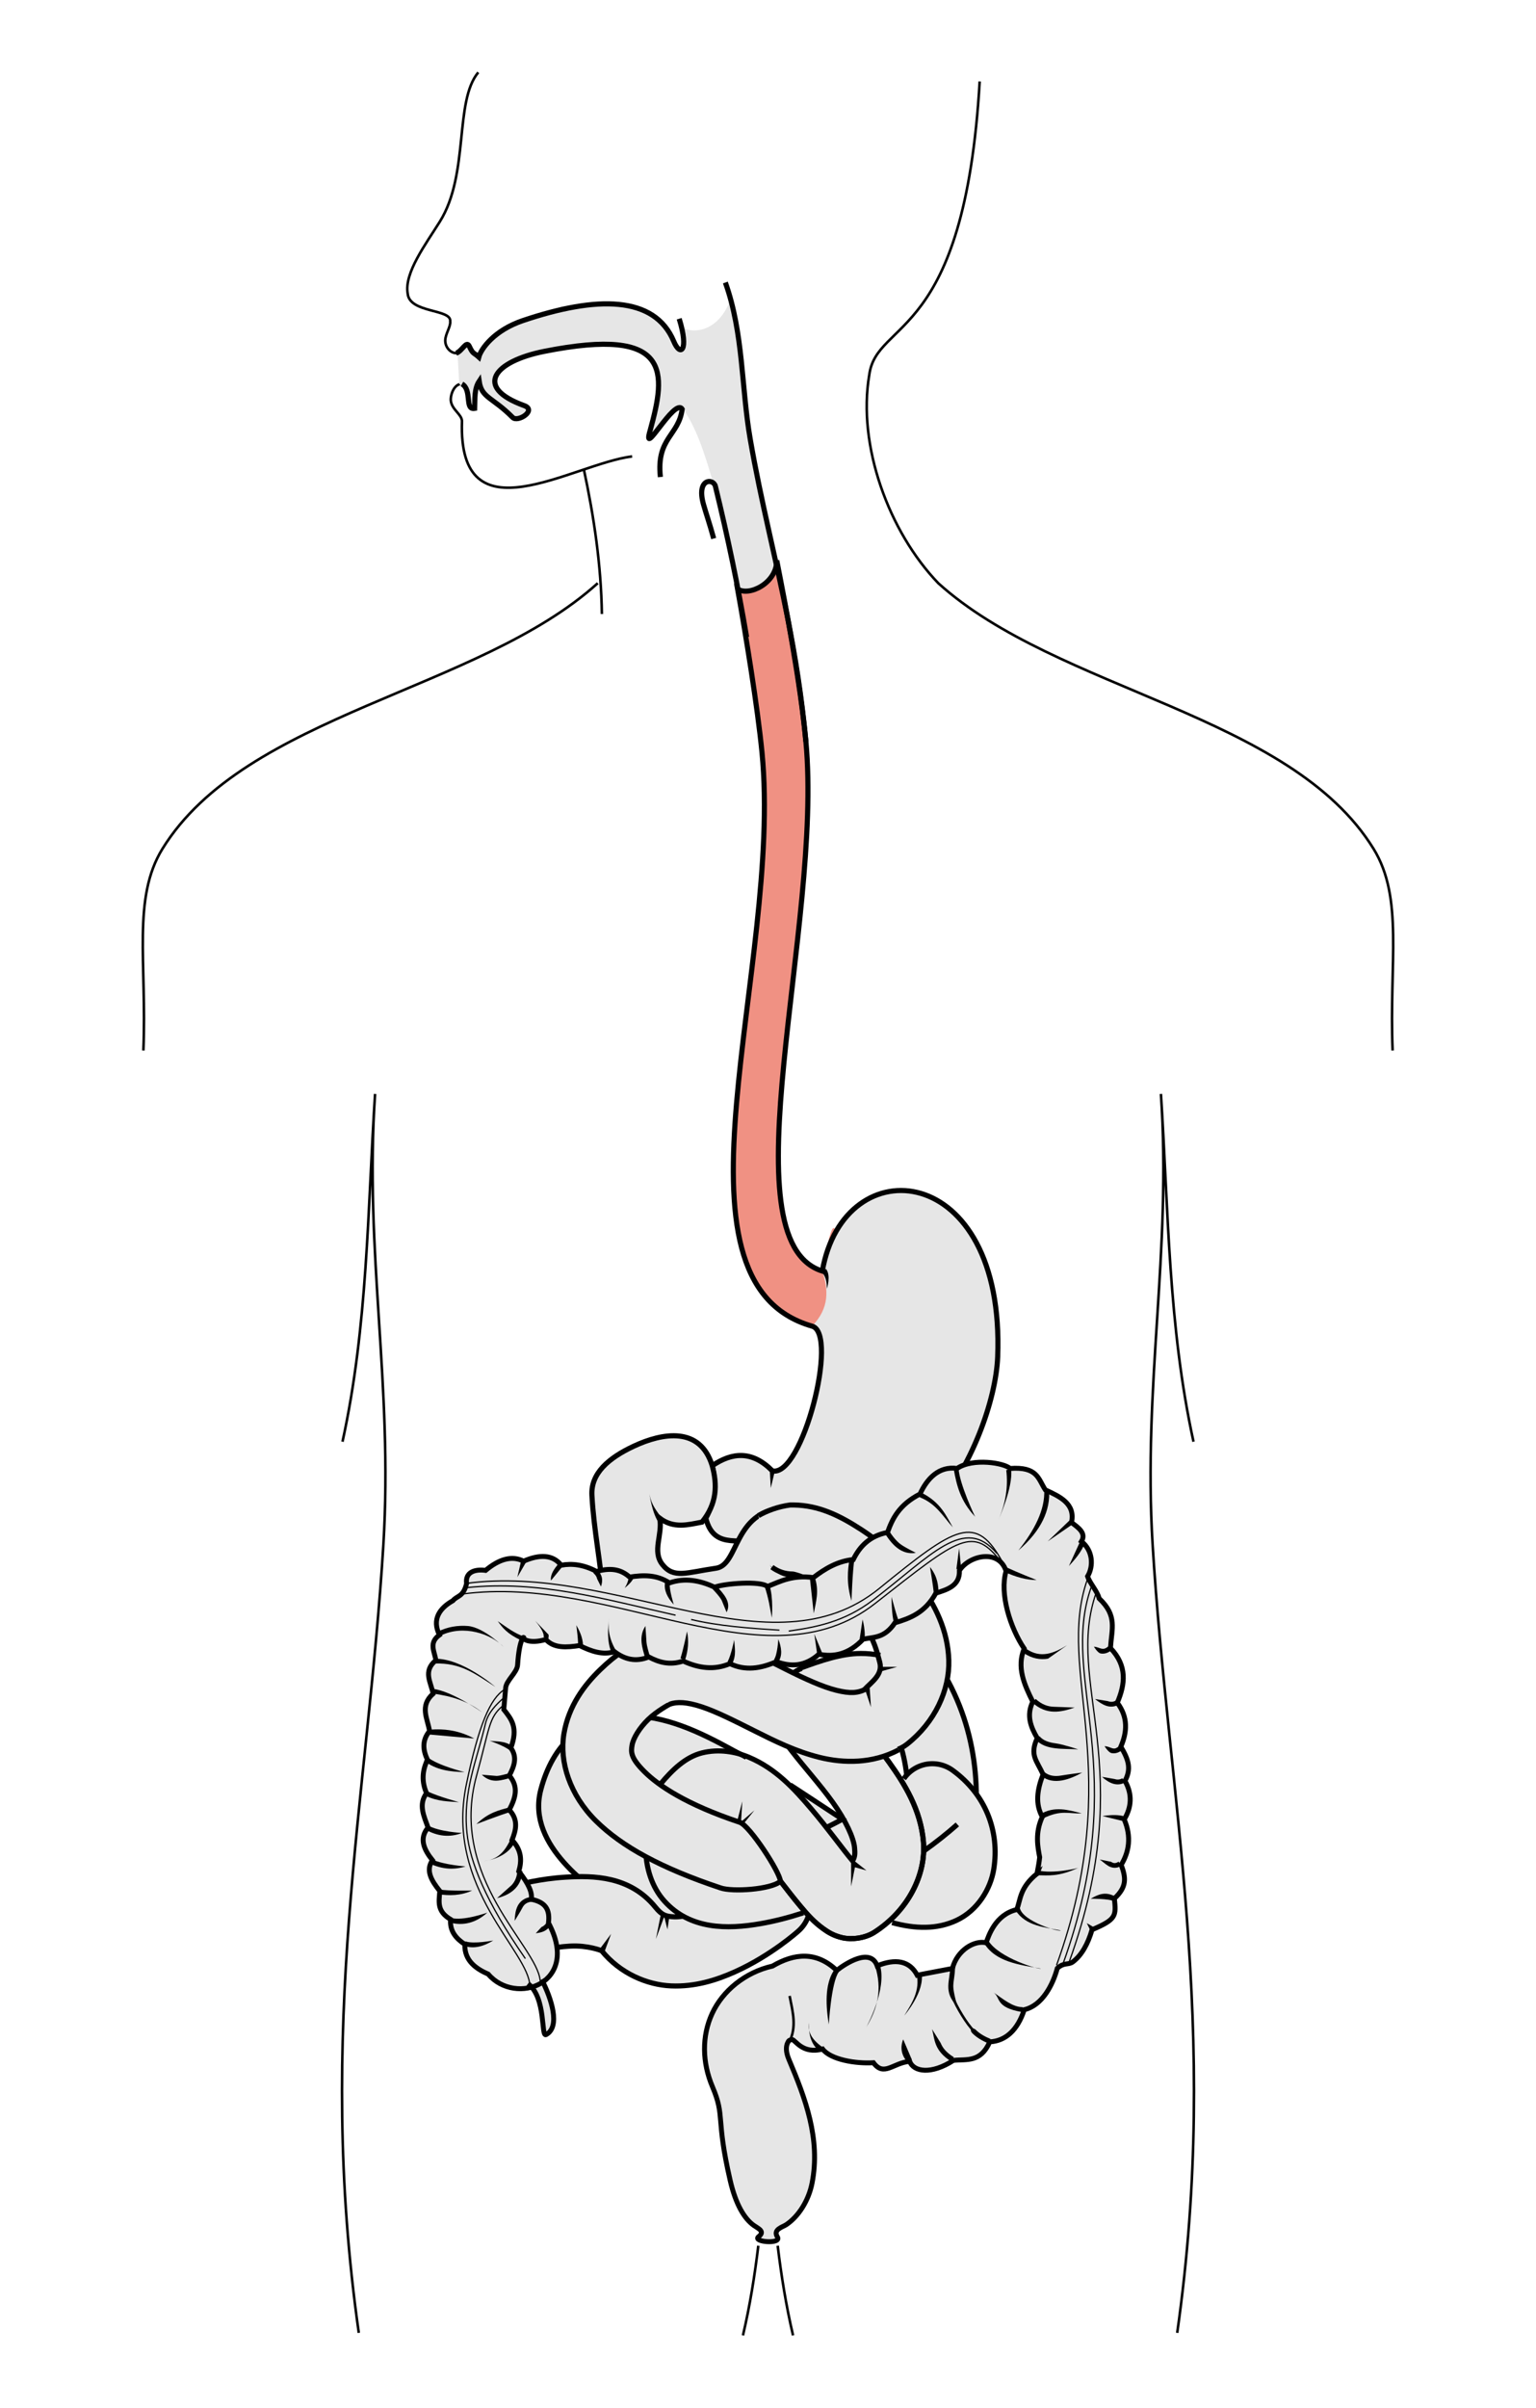 <?xml version="1.0" encoding="UTF-8" standalone="no"?>
<!-- Created with Inkscape (http://www.inkscape.org/) -->
<svg
   xmlns:dc="http://purl.org/dc/elements/1.1/"
   xmlns:cc="http://web.resource.org/cc/"
   xmlns:rdf="http://www.w3.org/1999/02/22-rdf-syntax-ns#"
   xmlns:svg="http://www.w3.org/2000/svg"
   xmlns="http://www.w3.org/2000/svg"
   xmlns:sodipodi="http://inkscape.sourceforge.net/DTD/sodipodi-0.dtd"
   xmlns:inkscape="http://www.inkscape.org/namespaces/inkscape"
   id="svg2"
   sodipodi:version="0.32"
   inkscape:version="0.43"
   width="600"
   height="940"
   version="1.0"
   sodipodi:docbase="D:\obrazki\svg\anato\tractus_intestinalis\organa\gotowe"
   sodipodi:docname="tractus_intestinalis_espohagus.svg">
  <defs
     id="defs5" />
  <sodipodi:namedview
     inkscape:window-height="671"
     inkscape:window-width="1024"
     inkscape:pageshadow="2"
     inkscape:pageopacity="0.0"
     borderopacity="1.0"
     bordercolor="#666666"
     pagecolor="#ffffff"
     id="base"
     borderlayer="top"
     inkscape:zoom="0.5"
     inkscape:cx="367.64257"
     inkscape:cy="457.32147"
     inkscape:window-x="-4"
     inkscape:window-y="-4"
     inkscape:current-layer="layer7"
     showguides="true"
     inkscape:guide-bbox="true" />
  <g
     inkscape:groupmode="layer"
     id="layer3"
     inkscape:label="g"
     style="display:inline" />
  <g
     inkscape:groupmode="layer"
     id="layer2"
     inkscape:label="s"
     style="display:inline" />
  <g
     inkscape:groupmode="layer"
     id="layer1"
     inkscape:label="d"
     style="display:inline">
    <g
       id="g1406"
       style="stroke:#000000;stroke-width:1;stroke-miterlimit:4;stroke-dasharray:none;stroke-opacity:1;display:inline"
       transform="translate(7.216,-0.27)">
      <g
         id="g1387"
         style="stroke:#000000;stroke-width:1;stroke-miterlimit:4;stroke-dasharray:none;stroke-opacity:1">
        <path
           style="fill:none;fill-opacity:0.75;fill-rule:evenodd;stroke:#000000;stroke-width:1;stroke-linecap:butt;stroke-linejoin:miter;stroke-miterlimit:4;stroke-dasharray:none;stroke-opacity:1"
           d="M 132.936,911.009 C 116.022,791.84 136.505,702.106 142.535,603.4 C 146.357,540.834 135.082,488.924 139.3,427.348 C 136.348,472.602 136.476,517.857 126.572,563.112"
           id="path1381"
           sodipodi:nodetypes="cscc" />
        <path
           style="fill:none;fill-opacity:0.75;fill-rule:evenodd;stroke:#000000;stroke-width:1;stroke-linecap:butt;stroke-linejoin:miter;stroke-miterlimit:4;stroke-dasharray:none;stroke-opacity:1"
           d="M 226.274,227.943 C 179.654,270.112 88.763,278.883 56.223,331.674 C 44.399,350.857 50.179,375.853 48.79,410.377"
           id="path1383"
           sodipodi:nodetypes="csc" />
        <path
           style="fill:none;fill-opacity:0.75;fill-rule:evenodd;stroke:#000000;stroke-width:1;stroke-linecap:butt;stroke-linejoin:miter;stroke-miterlimit:4;stroke-dasharray:none;stroke-opacity:1"
           d="M 283,912 C 285.736,900.333 287.594,888.667 289,877"
           id="path1385"
           sodipodi:nodetypes="cc" />
      </g>
      <g
         transform="matrix(-1,0,0,1,585.567,0)"
         id="g1392"
         style="stroke:#000000;stroke-width:1;stroke-miterlimit:4;stroke-dasharray:none;stroke-opacity:1">
        <path
           style="fill:none;fill-opacity:0.75;fill-rule:evenodd;stroke:#000000;stroke-width:1;stroke-linecap:butt;stroke-linejoin:miter;stroke-miterlimit:4;stroke-dasharray:none;stroke-opacity:1"
           d="M 132.936,911.009 C 116.022,791.84 136.505,702.106 142.535,603.4 C 146.357,540.834 135.082,488.924 139.3,427.348 C 136.348,472.602 136.476,517.857 126.572,563.112"
           id="path1394"
           sodipodi:nodetypes="cscc" />
        <path
           style="fill:none;fill-opacity:0.75;fill-rule:evenodd;stroke:#000000;stroke-width:1;stroke-linecap:butt;stroke-linejoin:miter;stroke-miterlimit:4;stroke-dasharray:none;stroke-opacity:1"
           d="M 48.79,410.377 C 50.179,375.853 44.399,350.857 56.223,331.674 C 88.763,278.883 179.654,270.112 226.274,227.943 C 245.616,207.803 257.905,174.229 253.227,146.626 C 250.33,124.706 215.986,133.898 210.094,32.075"
           id="path1396"
           sodipodi:nodetypes="csccc" />
        <path
           style="fill:none;fill-opacity:0.75;fill-rule:evenodd;stroke:#000000;stroke-width:1;stroke-linecap:butt;stroke-linejoin:miter;stroke-miterlimit:4;stroke-dasharray:none;stroke-opacity:1"
           d="M 283,912 C 285.736,900.333 287.594,888.667 289,877"
           id="path1398"
           sodipodi:nodetypes="cc" />
      </g>
      <path
         sodipodi:nodetypes="cc"
         id="path1400"
         d="M 227.895,239.964 C 227.612,221.108 224.871,202.252 220.824,183.396"
         style="fill:none;fill-opacity:0.75;fill-rule:evenodd;stroke:#000000;stroke-width:1;stroke-linecap:butt;stroke-linejoin:miter;stroke-miterlimit:4;stroke-dasharray:none;stroke-opacity:1" />
      <path
         sodipodi:nodetypes="ccsc"
         id="path1402"
         d="M 239.709,178.446 C 216.216,181.415 171.617,211.492 173.241,164.657 C 173.169,162.054 169.373,160.238 168.901,156.845 C 168.604,154.708 170.053,150.025 173.241,150.162"
         style="fill:none;fill-opacity:0.75;fill-rule:evenodd;stroke:#000000;stroke-width:1;stroke-linecap:butt;stroke-linejoin:miter;stroke-miterlimit:4;stroke-dasharray:none;stroke-opacity:1" />
      <path
         sodipodi:nodetypes="csccsc"
         id="path1404"
         d="M 179.605,28.539 C 170.116,39.901 176.211,68.217 164.599,86.789 C 159.104,95.577 150.656,106.786 152.028,114.806 C 152.638,122.649 169.274,120.762 168.645,125.767 C 168.901,127.736 166.732,130.673 166.709,133.192 C 166.684,135.947 168.881,138.202 171.12,138.141"
         style="fill:none;fill-opacity:0.75;fill-rule:evenodd;stroke:#000000;stroke-width:1;stroke-linecap:butt;stroke-linejoin:miter;stroke-miterlimit:4;stroke-dasharray:none;stroke-opacity:1" />
    </g>
  </g>
  <g
     inkscape:groupmode="layer"
     id="layer4"
     inkscape:label="sc"
     style="display:inline" />
  <g
     inkscape:groupmode="layer"
     id="layer7"
     inkscape:label="git2"
     style="display:inline">
    <path
       style="fill:#e6e6e6;fill-opacity:1;fill-rule:evenodd;stroke:none;stroke-width:1px;stroke-linecap:butt;stroke-linejoin:miter;stroke-opacity:1;display:inline"
       d="M 278.216,187.23 C 275.137,176.81 271.912,166.535 266.216,158.73 C 268.488,151.064 267.928,143.397 266.216,135.73 L 265.716,127.73 C 272.911,131.173 281.355,127.616 285.216,117.23 L 288.716,140.23 L 292.216,165.23 L 299.716,205.23 L 305.716,231.73 L 296.716,240.23 L 289.716,240.73 L 282.216,200.23 L 278.216,187.23 z "
       id="path41876"
       sodipodi:nodetypes="ccccccccccccc" />
    <path
       sodipodi:nodetypes="csccscc"
       d="M 321.216,496.23 C 282.993,484.271 321.504,361.021 314.808,289.546 C 312.643,266.442 307.039,237.165 303.419,218.811 C 303.399,227.746 292.465,232.954 288.116,229.928 C 291.351,247.921 295.906,275.894 297.655,293.788 C 305.815,377.269 256.511,500.36 317.216,517.73 C 327.766,520.564 329.685,447.44 321.216,496.23 z "
       style="color:#000000;fill:#f09183;fill-opacity:1;fill-rule:evenodd;stroke:none;stroke-width:2;stroke-linecap:butt;stroke-linejoin:miter;marker:none;marker-start:none;marker-mid:none;marker-end:none;stroke-miterlimit:4;stroke-dashoffset:0;stroke-opacity:1;visibility:visible;display:inline;overflow:visible"
       id="path3267" />
    <path
       sodipodi:nodetypes="cssccccc"
       d="M 275.716,592.73 C 279.086,606.14 290.717,599.067 297.716,603.23 C 352.433,635.78 388.4,563.095 389.716,529.73 C 392.704,453.022 329.685,447.44 321.216,496.23 C 323.534,503.397 324.144,510.564 317.216,517.73 C 327.766,520.564 313.44,576.897 301.716,574.23 C 293.883,566.283 286.05,566.869 278.216,572.23 C 279.858,579.064 279.403,585.897 275.716,592.73 z "
       style="color:#000000;fill:#e6e6e6;fill-opacity:1;fill-rule:evenodd;stroke:none;stroke-width:2;stroke-linecap:butt;stroke-linejoin:miter;marker:none;marker-start:none;marker-mid:none;marker-end:none;stroke-miterlimit:4;stroke-dashoffset:0;stroke-opacity:1;visibility:visible;display:inline;overflow:visible"
       id="path2392" />
    <path
       style="color:#000000;fill:#e6e6e6;fill-opacity:1;fill-rule:evenodd;stroke:none;stroke-width:1px;stroke-linecap:butt;stroke-linejoin:miter;marker:none;marker-start:none;marker-mid:none;marker-end:none;stroke-miterlimit:4;stroke-dasharray:none;stroke-dashoffset:0;stroke-opacity:1;visibility:visible;display:inline;overflow:visible"
       d="M 179.397,149.892 L 178.69,137.518 L 182.579,134.336 L 186.559,139.454 L 192.912,130.087 L 219.702,119.486 L 243.036,118.779 L 255.186,122.227 L 262.156,131.415 L 264.957,135.396 L 266.017,135.396 L 271.674,145.649 L 266.017,160.145 L 264.603,159.792 L 253.997,171.459 L 253.643,168.984 L 256.825,152.013 L 256.118,141.76 L 247.986,136.457 L 235.258,134.336 L 202.731,139.285 L 193.185,147.064 L 193.539,152.367 L 205.56,158.377 L 205.56,160.852 L 200.964,164.034 L 192.125,157.317 L 187.529,151.66 L 186.821,148.124 L 184.7,154.842 L 184.7,158.377 L 182.932,158.377 L 181.165,151.66 L 179.397,149.892 z "
       id="path42752"
       sodipodi:nodetypes="cccccccccccccccccccccccccccccccccc" />
    <g
       style="display:inline"
       id="g14176"
       transform="translate(7.216,-0.27)">
      <path
         sodipodi:nodetypes="csscsccscccc"
         d="M 268.5,593 C 271.87,606.409 283.501,599.336 290.5,603.5 C 345.216,636.05 381.183,563.364 382.5,530 C 385.487,453.292 322.469,447.71 314,496.5 C 275.777,484.541 314.287,361.29 307.591,289.815 C 305.427,266.712 299.822,237.435 296.202,219.081 C 296.182,228.015 285.248,233.223 280.9,230.198 C 284.135,248.19 288.69,276.163 290.439,294.058 C 298.598,377.539 249.295,500.63 310,518 C 320.55,520.833 306.223,577.167 294.5,574.5 C 286.667,566.553 278.833,567.138 271,572.5 C 272.641,579.333 272.186,586.167 268.5,593 z "
         style="color:#000000;fill:none;fill-opacity:1;fill-rule:evenodd;stroke:#000000;stroke-width:2;stroke-linecap:butt;stroke-linejoin:miter;marker:none;marker-start:none;marker-mid:none;marker-end:none;stroke-miterlimit:4;stroke-dashoffset:0;stroke-opacity:1;visibility:visible;display:inline;overflow:visible"
         id="path10655" />
      <path
         sodipodi:nodetypes="cccc"
         id="path14168"
         d="M 295.5,574.375 L 293.5,574.469 L 293.875,581.188 L 295.5,574.375 z "
         style="opacity:1;color:#000000;fill:#000000;fill-opacity:1;fill-rule:evenodd;stroke:none;stroke-width:2;stroke-linecap:butt;stroke-linejoin:miter;marker:none;marker-start:none;marker-mid:none;marker-end:none;stroke-miterlimit:4;stroke-dasharray:none;stroke-dashoffset:0;stroke-opacity:1;visibility:visible;display:inline;overflow:visible" />
      <path
         sodipodi:nodetypes="cccc"
         id="path14172"
         d="M 315.438,495.656 L 313.875,496.906 C 315.583,499.036 315.746,501.063 315.781,503.375 C 315.781,503.375 317.51,498.241 315.438,495.656 z "
         style="opacity:1;color:#000000;fill:#000000;fill-opacity:1;fill-rule:evenodd;stroke:none;stroke-width:2;stroke-linecap:butt;stroke-linejoin:miter;marker:none;marker-start:none;marker-mid:none;marker-end:none;stroke-miterlimit:4;stroke-dasharray:none;stroke-dashoffset:0;stroke-opacity:1;visibility:visible;display:inline;overflow:visible" />
    </g>
    <path
       style="fill:none;fill-opacity:0.75;fill-rule:evenodd;stroke:#000000;stroke-width:2;stroke-linecap:butt;stroke-linejoin:miter;stroke-miterlimit:4;stroke-dasharray:none;stroke-opacity:1;display:inline"
       d="M 178.19,137.871 C 180.535,137.126 182.179,132.745 183.316,135.175 C 184.831,138.412 184.874,137.438 187.037,139.406 C 187.916,136.159 193.029,128.935 204.283,125.142 C 233.02,115.457 255.671,115.315 263.189,133.275 C 265.813,139.544 269.174,136.884 265.31,124.436"
       id="path9774"
       sodipodi:nodetypes="cscssc" />
    <path
       style="color:#000000;fill:none;fill-opacity:0.75;fill-rule:evenodd;stroke:#000000;stroke-width:2;stroke-linecap:butt;stroke-linejoin:miter;marker:none;marker-start:none;marker-mid:none;marker-end:none;stroke-miterlimit:4;stroke-dasharray:none;stroke-dashoffset:0;stroke-opacity:1;visibility:visible;display:inline;overflow:visible"
       d="M 180.458,149.892 C 184.546,152.261 181.37,160.116 185.407,159.438 C 185.531,155.67 185.258,151.703 187.175,148.831 C 188.126,155.45 192.313,154.951 200.256,162.974 C 202.269,165.006 209.804,160.167 204.771,158.355 C 184.828,151.176 193.031,141.059 212.631,137.164 C 262.682,127.217 260.159,145.533 253.997,167.923 C 250.449,179.958 263.536,155.006 266.466,159.73 C 265.188,170.118 256.3,170.897 257.966,186.23"
       id="path10649"
       sodipodi:nodetypes="cccsssccc" />
    <path
       style="color:#000000;fill:none;fill-opacity:0.75;fill-rule:evenodd;stroke:#000000;stroke-width:2;stroke-linecap:butt;stroke-linejoin:miter;marker:none;marker-start:none;marker-mid:none;marker-end:none;stroke-miterlimit:4;stroke-dasharray:none;stroke-dashoffset:0;stroke-opacity:1;visibility:visible;display:inline;overflow:visible"
       d="M 283.342,110.294 C 290.426,130.013 289.547,151.191 293.066,171.504 C 297.33,196.12 303.01,217.548 307.756,241.672 C 310.618,256.219 313.14,271.747 314.808,289.546"
       id="path10651"
       sodipodi:nodetypes="csss" />
    <path
       style="color:#000000;fill:none;fill-opacity:0.75;fill-rule:evenodd;stroke:#000000;stroke-width:2;stroke-linecap:butt;stroke-linejoin:miter;marker:none;marker-start:none;marker-mid:none;marker-end:none;stroke-miterlimit:4;stroke-dasharray:none;stroke-dashoffset:0;stroke-opacity:1;visibility:visible;display:inline;overflow:visible"
       d="M 278.786,210.239 C 277.22,204.47 275.774,200.368 274.796,196.901 C 271.923,186.722 278.664,186.616 279.452,189.844 C 284.243,209.459 288.362,229.116 291.646,248.739"
       id="path10653"
       sodipodi:nodetypes="csss" />
    <g
       style="display:inline"
       id="g20331"
       transform="translate(7.216,-0.27)">
      <path
         sodipodi:nodetypes="ccsssssscsscc"
         id="path12413"
         d="M 267,594.5 C 272.97,587.167 272.983,579.833 271,572.5 C 266.287,557.051 251.624,559.609 240.421,564.828 C 230.458,569.469 223.545,575.483 224,584 C 224.724,597.558 227.501,610.677 228.5,624 C 229.558,638.1 241.475,636.289 254.499,636.347 C 262.142,636.381 269.667,637.509 276,637 C 293.125,635.625 290.318,620.575 297,618.5 C 317.963,611.991 314.037,585.833 298.5,589 C 279.202,590.573 281.429,611.21 272.5,612.5 C 260.86,614.181 255.944,616.686 251.5,611 C 247.444,605.811 251.667,599.5 250.5,593 C 256,597.105 261.5,595.546 267,594.5 z "
         style="opacity:1;color:#000000;fill:#e6e6e6;fill-opacity:1;fill-rule:evenodd;stroke:#000000;stroke-width:2;stroke-linecap:butt;stroke-linejoin:miter;marker:none;marker-start:none;marker-mid:none;marker-end:none;stroke-miterlimit:4;stroke-dasharray:none;stroke-dashoffset:0;stroke-opacity:1;visibility:visible;display:inline;overflow:visible" />
      <path
         sodipodi:nodetypes="cc"
         id="path13288"
         d="M 299.75,588.5 C 288.314,588.659 287.869,617.924 303.875,615.375"
         style="fill:none;fill-opacity:0.75;fill-rule:evenodd;stroke:#000000;stroke-width:1px;stroke-linecap:butt;stroke-linejoin:miter;stroke-opacity:1" />
      <path
         sodipodi:nodetypes="ccccccccccccc"
         id="path15054"
         d="M 307.75,602.75 C 305.312,604.421 305.131,606.158 306.677,607.702 C 306.063,609.126 303.37,606.633 304.296,609.872 C 301.929,607.343 302.247,609.339 301.892,610.781 C 301.28,609.513 300.862,608.642 298.435,609.358 C 297.881,608.235 300.729,605.813 297.23,605.429 C 297.055,604.396 299.872,603.325 296.965,602.281 C 298.632,601.603 298.898,600.338 297.495,598.501 C 299.027,598.19 300.566,598.322 299.046,595.588 C 300.66,595.722 301.961,596.557 302.125,593.781 C 303.304,593.781 303.003,596.342 305.303,595.571 C 306.055,596.491 305.048,598.172 307.104,598.586 C 306.105,599.998 305.203,601.52 307.75,602.75 z "
         style="color:#000000;fill:#f0c7b3;fill-opacity:1;fill-rule:evenodd;stroke:#000000;stroke-width:2;stroke-linecap:butt;stroke-linejoin:miter;marker:none;marker-start:none;marker-mid:none;marker-end:none;stroke-miterlimit:4;stroke-dashoffset:0;stroke-opacity:1;visibility:visible;display:inline;overflow:visible"
         transform="matrix(1.075,0,0,1.066,-23.191,-40.28)" />
    </g>
    <path
       style="color:#000000;fill:#000000;fill-opacity:1;fill-rule:evenodd;stroke:none;stroke-width:2;stroke-linecap:butt;stroke-linejoin:miter;marker:none;marker-start:none;marker-mid:none;marker-end:none;stroke-miterlimit:4;stroke-dashoffset:0;stroke-opacity:1;visibility:visible;display:inline;overflow:visible"
       d="M 253.716,583.324 C 253.716,583.324 254.739,590.914 257.404,594.574 L 259.029,593.387 C 256.324,589.67 254.399,587.419 253.716,583.324 z "
       id="path13290"
       sodipodi:nodetypes="cccc" />
    <g
       style="display:inline"
       id="g41841"
       transform="translate(7.216,-0.27)">
      <g
         id="g40925">
        <path
           style="opacity:1;color:#000000;fill:#e6e6e6;fill-opacity:1;fill-rule:evenodd;stroke:#000000;stroke-width:2;stroke-linecap:butt;stroke-linejoin:miter;marker:none;marker-start:none;marker-mid:none;marker-end:none;stroke-miterlimit:4;stroke-dasharray:none;stroke-dashoffset:0;stroke-opacity:1;visibility:visible;display:inline;overflow:visible"
           d="M 360.531,652 L 337.469,666 C 348.608,684.38 349.019,701.611 345.25,721.469 L 371.75,726.531 C 376.206,703.055 375.655,676.953 360.531,652 z "
           id="path40048" />
        <path
           style="opacity:1;color:#000000;fill:#e6e6e6;fill-opacity:1;fill-rule:evenodd;stroke:none;stroke-width:2;stroke-linecap:butt;stroke-linejoin:miter;marker:none;marker-start:none;marker-mid:none;marker-end:none;stroke-miterlimit:4;stroke-dasharray:none;stroke-dashoffset:0;stroke-opacity:1;visibility:visible;display:inline;overflow:visible"
           d="M 301.969,587.781 C 301.797,587.783 301.641,587.804 301.469,587.812 C 294.208,588.328 288.668,594.507 288.938,601.781 C 289.207,609.055 295.19,614.805 302.469,614.781 C 302.984,614.788 308.669,616.312 314.281,619.938 C 319.894,623.563 325.865,628.879 330.031,634.406 C 333.254,638.681 335.269,642.954 336.062,646.406 C 333.662,645.961 331.328,645.772 329,645.781 C 321.44,645.81 314.108,648.005 306.094,650.938 C 302.552,652.111 299.716,654.689 298.156,657.969 C 298.141,657.989 298.14,658.011 298.125,658.031 C 298.114,658.054 298.105,658.07 298.094,658.094 C 298.084,658.107 298.072,658.112 298.062,658.125 C 298.058,658.135 298.067,658.146 298.062,658.156 C 297.25,659.298 296.533,660.523 296.031,661.781 C 294.134,666.54 295.001,670.59 295.844,673.188 C 297.529,678.383 299.784,680.914 302.188,684.031 C 306.995,690.265 313.132,697.018 318.094,703.938 C 319.644,706.1 321.014,708.246 322.188,710.312 C 322.083,710.369 321.98,710.412 321.875,710.469 C 320.753,709.747 319.613,709.031 318.469,708.281 C 312.742,704.529 306.67,700.472 300.406,696.438 C 300.394,696.43 300.387,696.414 300.375,696.406 C 296.09,692.376 291.249,688.804 285.344,686.312 C 284.196,685.828 282.977,685.394 281.719,685.031 C 281.708,685.028 281.698,685.034 281.688,685.031 C 280.914,684.593 280.149,684.146 279.375,683.719 C 265.824,676.239 252.475,669.935 237.906,670.094 C 230.622,670.173 222.708,672.43 216.5,677.656 C 210.292,682.883 206.291,690.391 204.031,699 C 201.041,710.392 206.601,720.045 212.938,727.25 C 214.665,729.215 216.529,731.11 218.531,732.906 C 216.94,732.933 215.42,733.012 213.969,733.094 C 203.65,733.674 195.125,736.062 195.125,736.062 C 190.385,737.261 186.674,740.934 185.406,745.656 C 184.139,750.379 185.528,755.401 189.031,758.812 C 192.535,762.224 197.594,763.487 202.281,762.094 C 202.281,762.094 208.503,760.423 215.469,760.031 C 222.326,759.645 227.615,761.736 227.812,761.844 C 235.01,770.7 245.53,775.159 254.938,775.562 C 264.345,775.966 272.693,773.284 279.812,770.094 C 294.052,763.714 304.531,754.25 304.531,754.25 C 306.478,752.583 307.878,750.46 308.625,748.125 C 310.287,749.909 312.091,751.592 314.344,753.219 C 316.204,754.562 318.443,756.003 321.938,756.781 C 325.432,757.559 330.615,757.02 334.344,754.625 C 336.333,753.347 338.18,751.938 339.875,750.438 C 349.438,753.301 358.37,753.701 366.312,750.031 C 374.763,746.127 379.76,737.578 380.969,730.031 C 383.125,716.566 378.71,703.802 368.875,694.688 C 368.581,694.268 368.254,693.861 367.906,693.469 C 365.634,690.902 362.592,689.419 359.438,689.031 C 359.428,689.03 359.415,689.033 359.406,689.031 C 359.375,689.028 359.343,689.035 359.312,689.031 C 359.287,689.027 359.275,689.004 359.25,689 C 359.164,688.991 359.086,688.976 359,688.969 C 358.976,688.965 358.962,688.972 358.938,688.969 C 358.927,688.968 358.917,688.97 358.906,688.969 C 356.474,688.621 353.926,688.925 351.594,689.938 C 349.074,691.031 346.986,692.821 345.562,695.062 C 345.369,695.218 345.165,695.376 344.969,695.531 C 343.391,692.967 341.708,690.525 340.031,688.188 C 339.245,687.092 338.452,686.022 337.656,684.969 C 341.608,685.048 345.34,683.389 347.938,680.5 C 347.961,680.481 347.977,680.457 348,680.438 C 348.046,680.386 348.111,680.333 348.156,680.281 C 358.381,671.711 363.731,659.685 363.406,648.438 C 363.07,636.786 358.008,626.665 351.594,618.156 C 345.179,609.647 337.187,602.579 328.938,597.25 C 320.688,591.921 312.614,587.948 302.844,587.812 C 302.557,587.798 302.255,587.778 301.969,587.781 z M 237.656,697.094 C 237.838,697.087 238.016,697.096 238.219,697.094 C 240.786,697.066 244.794,697.965 249.625,699.688 C 247.046,706.655 245.493,713.003 245.125,719.094 C 240.006,715.855 235.784,712.354 233.219,709.438 C 231.106,707.035 230.625,705.594 230.438,705.281 C 230.434,705.276 230.409,705.254 230.406,705.25 C 230.401,705.243 230.38,705.223 230.375,705.219 C 231.602,700.975 233.03,699.05 233.906,698.312 C 234.765,697.59 235.516,697.174 237.656,697.094 z M 274,711.812 C 276.855,713.527 279.746,715.306 282.656,717.156 C 284.696,719.082 286.894,721.365 289.031,723.875 C 287.759,724.18 286.528,724.449 285.344,724.656 C 276.944,726.123 272.858,724.518 272.406,724.406 C 272.403,724.406 272.377,724.407 272.375,724.406 C 272.377,724.409 272.374,724.435 272.375,724.438 C 272.372,724.435 272.348,724.41 272.344,724.406 C 272.341,724.403 272.315,724.379 272.312,724.375 C 272.31,724.371 272.315,724.348 272.312,724.344 C 272.31,724.339 272.284,724.318 272.281,724.312 C 272.278,724.306 272.284,724.288 272.281,724.281 C 272.176,724.015 272.027,723.349 272.031,721.844 C 272.037,719.791 272.548,716.379 274,711.812 z M 353.844,722.75 C 354.166,723.928 354.34,724.937 354.281,725.562 C 354.096,725.592 353.812,725.646 353.406,725.656 C 353.513,724.753 353.564,723.865 353.594,722.969 C 353.68,722.908 353.758,722.811 353.844,722.75 z "
           id="path37409" />
        <path
           style="opacity:1;color:#000000;fill:#e6e6e6;fill-opacity:1;fill-rule:evenodd;stroke:#000000;stroke-width:2;stroke-linecap:butt;stroke-linejoin:miter;marker:none;marker-start:none;marker-mid:none;marker-end:none;stroke-miterlimit:4;stroke-dasharray:none;stroke-dashoffset:0;stroke-opacity:1;visibility:visible;display:inline;overflow:visible"
           d="M 294.314,612.075 C 296.587,613.784 299.414,614.791 302.469,614.781 C 302.984,614.788 308.669,616.312 314.281,619.938 C 319.894,623.563 325.865,628.879 330.031,634.406 C 334.198,639.933 335.479,645.606 336.438,649.219 C 337.738,654.119 333.199,656.921 330.375,659.969 C 324.507,664.577 323.486,673.069 328.094,678.938 C 332.702,684.806 341.194,685.827 347.062,681.219 C 358.019,672.606 363.743,660.089 363.406,648.438 C 363.07,636.786 358.008,626.665 351.594,618.156 C 345.179,609.647 337.187,602.579 328.938,597.25 C 320.688,591.921 312.614,587.948 302.844,587.812 C 302.386,587.789 301.927,587.789 301.469,587.812 L 301.469,587.812 C 296.714,588.443 292.424,590.039 289,592"
           id="path33889"
           sodipodi:nodetypes="ccssscscssscccc" />
        <path
           style="opacity:1;color:#000000;fill:none;fill-opacity:1;fill-rule:evenodd;stroke:#000000;stroke-width:2;stroke-linecap:butt;stroke-linejoin:miter;marker:none;marker-start:none;marker-mid:none;marker-end:none;stroke-miterlimit:4;stroke-dasharray:none;stroke-dashoffset:0;stroke-opacity:1;visibility:visible;display:inline;overflow:visible"
           d="M 259.469,748.36 C 258.222,748.555 257.08,748.636 256.094,748.594 C 252.922,748.458 251.396,748.029 248.781,744.812 C 238.76,732.481 224.288,732.513 213.969,733.094 C 203.65,733.674 195.125,736.062 195.125,736.062 C 190.385,737.261 186.663,740.93 185.396,745.652 C 184.128,750.375 185.513,755.414 189.017,758.825 C 192.52,762.236 197.594,763.487 202.281,762.094 C 202.281,762.094 208.503,760.423 215.469,760.031 C 222.434,759.639 227.776,761.799 227.812,761.844 C 235.01,770.7 245.53,775.159 254.938,775.562 C 264.345,775.966 272.693,773.284 279.812,770.094 C 294.052,763.714 304.531,754.25 304.531,754.25 C 306.53,752.538 307.934,750.33 308.666,747.923"
           id="path33891"
           sodipodi:nodetypes="cssscsscsssscs" />
        <path
           style="opacity:1;color:#000000;fill:none;fill-opacity:1;fill-rule:evenodd;stroke:#000000;stroke-width:2;stroke-linecap:butt;stroke-linejoin:miter;marker:none;marker-start:none;marker-mid:none;marker-end:none;stroke-miterlimit:4;stroke-dasharray:none;stroke-dashoffset:0;stroke-opacity:1;visibility:visible;display:inline;overflow:visible"
           d="M 244.704,718.807 C 239.779,715.648 235.711,712.272 233.219,709.438 C 230.846,706.74 230.527,705.257 230.375,705.219 C 231.602,700.975 233.03,699.05 233.906,698.312 C 234.838,697.528 235.628,697.122 238.219,697.094 C 240.873,697.065 245.057,698.035 250.111,699.874 M 323.032,711.233 C 321.534,710.277 320.009,709.291 318.469,708.281 C 313.064,704.74 307.345,700.923 301.454,697.113 M 341.275,750.857 C 350.31,753.346 358.759,753.521 366.312,750.031 C 374.763,746.127 379.76,737.578 380.969,730.031 C 383.386,714.937 377.577,700.705 365.094,691.531 C 361.212,688.611 356.06,688.001 351.603,689.935 C 349.235,690.963 347.257,692.624 345.846,694.681 M 284.335,686.322 C 282.518,685.261 281.196,684.724 279.375,683.719 C 265.824,676.239 252.475,669.935 237.906,670.094 C 230.622,670.173 222.708,672.43 216.5,677.656 C 210.292,682.883 206.291,690.391 204.031,699 C 201.041,710.392 206.601,720.045 212.938,727.25 C 214.642,729.188 216.489,731.043 218.461,732.817"
           id="path33897"
           sodipodi:nodetypes="cscssscsscsscsscscssss" />
        <path
           style="opacity:1;color:#000000;fill:none;fill-opacity:1;fill-rule:evenodd;stroke:#000000;stroke-width:2;stroke-linecap:butt;stroke-linejoin:miter;marker:none;marker-start:none;marker-mid:none;marker-end:none;stroke-miterlimit:4;stroke-dasharray:none;stroke-dashoffset:0;stroke-opacity:1;visibility:visible;display:inline;overflow:visible"
           d="M 336.656,646.531 C 334.046,646.005 331.52,645.772 329,645.781 C 321.44,645.81 313.608,648.505 305.594,651.438 M 250.969,696.469 C 247.472,705.367 245.051,714.201 245.031,721.75 C 245.012,729.299 247.343,736.966 252.344,742.5 C 262.345,753.567 276.794,753.551 289.969,751.25 C 295.374,750.306 300.941,748.874 306.551,747.039 M 322.561,710.119 C 320.065,711.481 317.534,712.789 315.001,714.028 M 353.581,722.956 C 358.294,719.601 362.72,716.1 366.75,712.531 M 289.424,723.792 C 288.012,724.139 286.649,724.428 285.344,724.656 C 276.232,726.248 272.203,724.216 272.375,724.406 C 272.461,724.501 272.024,724.52 272.031,721.844 C 272.038,719.167 272.905,715.688 275.594,708.844"
           id="path34774"
           sodipodi:nodetypes="ccccsssscscccsssc" />
        <path
           style="opacity:1;color:#000000;fill:none;fill-opacity:1;fill-rule:evenodd;stroke:#000000;stroke-width:2;stroke-linecap:butt;stroke-linejoin:miter;marker:none;marker-start:none;marker-mid:none;marker-end:none;stroke-miterlimit:4;stroke-dasharray:none;stroke-dashoffset:0;stroke-opacity:1;visibility:visible;display:inline;overflow:visible"
           d="M 305.906,651.625 C 302.59,652.738 297.929,657.022 296.031,661.781 C 294.134,666.54 295.001,670.59 295.844,673.188 C 297.529,678.383 299.784,680.914 302.188,684.031 C 306.995,690.265 313.132,697.018 318.094,703.938 C 323.056,710.857 326.26,717.753 326.594,721.625 C 326.772,723.688 326.831,725.144 325.812,726.75 C 321.654,721.759 316.068,713.945 309.594,706.344 C 302.998,698.601 295.842,690.742 285.344,686.312 C 280.095,684.098 273.548,682.979 267.031,684.594 C 260.514,686.209 255.29,691.352 250.844,696.688 M 274.844,711.188 C 277.492,712.305 283.447,717.319 289.031,723.875 C 294.615,730.431 300.119,738.134 305.469,744.5 C 308.143,747.683 310.623,750.532 314.344,753.219 C 316.204,754.562 318.443,756.003 321.938,756.781 C 325.432,757.559 330.615,757.02 334.344,754.625 C 347.742,746.017 354.579,731.818 353.5,719.312 C 352.421,706.807 346.211,696.804 340.031,688.188 C 339.01,686.764 337.974,685.374 336.94,684.024"
           id="path35654"
           sodipodi:nodetypes="cssssscsssccssssssss" />
        <path
           style="opacity:1;color:#000000;fill:none;fill-opacity:1;fill-rule:evenodd;stroke:#000000;stroke-width:2;stroke-linecap:butt;stroke-linejoin:miter;marker:none;marker-start:none;marker-mid:none;marker-end:none;stroke-miterlimit:4;stroke-dasharray:none;stroke-dashoffset:0;stroke-opacity:1;visibility:visible;display:inline;overflow:visible"
           d="M 274.844,711.188 C 277.492,712.305 283.447,717.319 289.031,723.875 C 294.615,730.431 300.119,738.134 305.469,744.5 C 308.143,747.683 310.623,750.532 314.344,753.219 C 316.204,754.562 318.443,756.003 321.938,756.781 C 325.432,757.559 330.615,757.02 334.344,754.625 C 347.742,746.017 354.579,731.818 353.5,719.312 C 352.421,706.807 346.211,696.804 340.031,688.188 C 339.01,686.764 337.974,685.374 336.94,684.024"
           id="path38296"
           sodipodi:nodetypes="cssssssss" />
        <path
           style="opacity:1;color:#000000;fill:#e6e6e6;fill-opacity:1;fill-rule:evenodd;stroke:#000000;stroke-width:2;stroke-linecap:butt;stroke-linejoin:miter;marker:none;marker-start:none;marker-mid:none;marker-end:none;stroke-miterlimit:4;stroke-dasharray:none;stroke-dashoffset:0;stroke-opacity:1;visibility:visible;display:inline;overflow:visible"
           d="M 331.156,659.594 C 327.943,661.305 324.862,661.487 319.469,660.156 C 314.075,658.826 307.144,655.662 299.656,651.906 C 292.169,648.15 284.144,643.857 275.219,640.938 C 270.756,639.478 265.902,638.327 260.844,638.031 C 255.786,637.736 250.513,638.302 245.25,640.188 C 238.982,642.434 233.339,646.204 227.219,652.125 C 221.098,658.046 214.895,666.18 213.062,677.156 C 211.23,688.133 215.407,701.084 225.531,711.125 C 235.656,721.166 251.041,729.585 274.25,737.312 C 278.856,738.937 293.98,737.947 297.649,734.724 C 297.352,731.005 285.67,713.045 281.75,711.688 C 260.868,704.734 250.044,697.406 244.562,691.969 C 239.081,686.532 239.238,684.289 239.688,681.594 C 240.137,678.899 242.547,674.872 246,671.531 C 249.453,668.191 254.374,665.594 254.375,665.594 C 257.216,664.576 260.983,664.687 266.812,666.594 C 272.642,668.5 279.823,672.149 287.562,676.031 C 295.302,679.913 303.611,684.059 313,686.375 C 322.389,688.691 333.637,688.842 343.844,683.406"
           id="path38298"
           sodipodi:nodetypes="cssscsssscccsssssssc" />
      </g>
      <path
         id="path40956"
         d="M 280.75,711.25 L 282.75,703.5 L 282.25,711.5 L 287.5,707 L 283.25,712.25 L 280.75,711.25 z "
         style="opacity:1;color:#000000;fill:#000000;fill-opacity:1;fill-rule:evenodd;stroke:none;stroke-width:2;stroke-linecap:butt;stroke-linejoin:miter;marker:none;marker-start:none;marker-mid:none;marker-end:none;stroke-miterlimit:4;stroke-dasharray:none;stroke-dashoffset:0;stroke-opacity:1;visibility:visible;display:inline;overflow:visible" />
      <path
         id="path41831"
         d="M 325.25,726.5 L 325.25,736.75 L 326.75,729.25 L 331.25,730.5 L 326.5,726.75"
         style="opacity:1;color:#000000;fill:#000000;fill-opacity:1;fill-rule:evenodd;stroke:none;stroke-width:2;stroke-linecap:butt;stroke-linejoin:miter;marker:none;marker-start:none;marker-mid:none;marker-end:none;stroke-miterlimit:4;stroke-dasharray:none;stroke-dashoffset:0;stroke-opacity:1;visibility:visible;display:inline;overflow:visible" />
      <path
         id="path41833"
         d="M 330.75,660 L 333,666.75 L 332.5,659.25"
         style="opacity:1;color:#000000;fill:#000000;fill-opacity:1;fill-rule:evenodd;stroke:none;stroke-width:2;stroke-linecap:butt;stroke-linejoin:miter;marker:none;marker-start:none;marker-mid:none;marker-end:none;stroke-miterlimit:4;stroke-dasharray:none;stroke-dashoffset:0;stroke-opacity:1;visibility:visible;display:inline;overflow:visible" />
      <path
         id="path41835"
         d="M 336.75,651 L 343.25,651 L 337,652.75"
         style="opacity:1;color:#000000;fill:#000000;fill-opacity:1;fill-rule:evenodd;stroke:none;stroke-width:2;stroke-linecap:butt;stroke-linejoin:miter;marker:none;marker-start:none;marker-mid:none;marker-end:none;stroke-miterlimit:4;stroke-dasharray:none;stroke-dashoffset:0;stroke-opacity:1;visibility:visible;display:inline;overflow:visible" />
      <path
         id="path41837"
         d="M 251,747.25 L 249,757.25 L 252.25,748.5 L 253.5,753.5 L 254.25,748.5"
         style="opacity:1;color:#000000;fill:#000000;fill-opacity:1;fill-rule:evenodd;stroke:none;stroke-width:2;stroke-linecap:butt;stroke-linejoin:miter;marker:none;marker-start:none;marker-mid:none;marker-end:none;stroke-miterlimit:4;stroke-dasharray:none;stroke-dashoffset:0;stroke-opacity:1;visibility:visible;display:inline;overflow:visible" />
      <path
         id="path41839"
         d="M 227,761.25 L 231.5,755.25 L 229,762"
         style="opacity:1;color:#000000;fill:#000000;fill-opacity:1;fill-rule:evenodd;stroke:none;stroke-width:2;stroke-linecap:butt;stroke-linejoin:miter;marker:none;marker-start:none;marker-mid:none;marker-end:none;stroke-miterlimit:4;stroke-dasharray:none;stroke-dashoffset:0;stroke-opacity:1;visibility:visible;display:inline;overflow:visible" />
    </g>
  </g>
  <g
     inkscape:groupmode="layer"
     id="layer6"
     inkscape:label="git"
     style="display:inline">
    <g
       id="g28229"
       transform="matrix(1,0,0,0.922,0,44.19)" />
    <path
       sodipodi:nodetypes="ccccc"
       id="path5018"
       d="M 181.567,759.057 C 181.363,765.537 186.072,768.658 190.716,770.705 C 201.349,783.249 226.977,774.373 214.248,750.699 C 214.835,745.68 213.32,742.666 207.565,741.49 C 207.944,738.861 178.238,756.871 181.567,759.057 z "
       style="fill:#e6e6e6;fill-opacity:1;fill-rule:evenodd;stroke:none;stroke-width:1.921;stroke-linecap:butt;stroke-linejoin:miter;stroke-miterlimit:4;stroke-dasharray:none;stroke-opacity:1;display:inline" />
    <g
       id="g33001"
       transform="translate(7.216,-0.27)">
      <path
         sodipodi:nodetypes="ccccccccccccccccccccccccc"
         id="path29493"
         d="M 182.469,613.343 C 178.154,612.772 174.447,614.09 175.043,618.484 C 173.751,623.846 171.334,623.146 169.706,625.161 C 164.464,628.119 161.437,632.474 164.443,638.546 C 160.121,641.679 162.566,644.996 163.031,648.456 C 157.823,652.738 161.191,657.088 161.945,661.506 C 156.589,666.287 159.788,671.146 160.576,676.082 C 157.526,679.785 158.014,683.53 159.761,687.318 C 157.656,691.598 157.48,695.932 159.401,700.318 C 156.14,704.744 158.363,709.225 159.99,713.758 C 156.446,717.961 158.28,722.21 161.71,726.503 C 158.949,730.469 161.3,734.473 164.562,738.515 C 164.338,742.616 163.238,746.3 168.787,749.617 C 168.409,754.254 171.022,757.141 174.35,759.326 C 189.238,763.959 195.054,744.488 200.349,741.76 C 200.728,739.131 199.352,735.779 195.438,730.846 C 196.596,726.81 196.687,722.735 192.799,718.613 C 194.319,714.737 195.386,710.819 191.725,706.851 C 194.009,702.449 195.61,697.986 191.727,693.452 C 193.604,689.901 194.972,686.306 192.332,682.663 C 195.263,674.783 192.656,671.549 189.578,667.668 C 189.821,664.896 190.066,662.095 190.298,659.262 C 190.541,656.291 194.77,653.285 194.969,650.243 C 195.7,639.053 197.827,639.256 197.281,639.519 C 196.705,639.892 187.714,608.947 182.469,613.343 z "
         style="fill:#e6e6e6;fill-opacity:1;fill-rule:evenodd;stroke:none;stroke-width:1.921;stroke-linecap:butt;stroke-linejoin:miter;stroke-miterlimit:4;stroke-dasharray:none;stroke-opacity:1;display:inline" />
      <path
         sodipodi:nodetypes="ccccccccccccccccccccccccccccc"
         id="path31245"
         d="M 387.312,573.56 C 385.158,571.429 372.861,569.324 366.647,573.542 C 359.527,572.574 354.918,577.484 352.156,583.535 C 343.85,587.793 341.292,593.395 339.466,598.524 C 332.421,599.891 328.597,604.041 326.103,609.103 C 319.983,609.734 315.086,612.647 310.507,616.159 C 302.327,615.066 297.669,617.614 292.594,619.628 C 289.887,617.369 275.903,618.399 271.913,619.917 C 266.247,617.251 260.364,616.15 254.289,618.233 C 249.24,614.958 244.057,615.137 238.754,615.953 C 235.97,613.589 232.476,611.903 225.813,613.763 C 220.77,611.086 216.244,610.561 212,611.325 C 208.722,607.129 203.508,607.041 197.319,609.754 C 192.746,607.438 187.714,608.947 182.469,613.343 C 178.154,612.772 197.827,639.256 197.281,639.519 C 196.705,639.892 199.223,642.269 206,640.326 C 209.203,643.837 214.117,643.438 219.181,642.691 C 223.724,644.947 228.271,646.533 232.822,645.079 C 236.69,648.01 241.007,649.25 246.212,647.149 C 250.159,649.231 254.37,650.513 259.646,648.742 C 265.722,651.547 271.806,652.373 277.896,649.754 C 283.945,652.648 290.001,651.654 296.062,648.975 C 301.62,651.037 307.163,650.958 312.651,646.084 C 318.497,647.23 324.281,646.18 329.953,640.198 C 334.153,639.328 338.293,639.871 342.35,633.825 C 348.256,632.033 354.091,629.973 358.353,622.245 C 362.882,620.803 367.771,619.368 367.557,613.407 C 371.396,607.444 383.001,604.834 385.781,613.631 C 383.183,622.488 398.114,572.772 387.312,573.56 z "
         style="fill:#e6e6e6;fill-opacity:1;fill-rule:evenodd;stroke:none;stroke-width:1.921;stroke-linecap:butt;stroke-linejoin:miter;stroke-miterlimit:4;stroke-dasharray:none;stroke-opacity:1;display:inline" />
      <path
         sodipodi:nodetypes="cccccccccccccccccccccccc"
         id="path32120"
         d="M 419.369,753.629 C 429.039,749.548 428.732,748.171 428.094,741.452 C 433.058,736.879 432.604,733.319 430.75,728.307 C 433.806,723.295 434.825,717.343 431.938,710.578 C 434.732,705.91 435.236,700.864 432.231,695.538 C 434.685,690.944 433.76,687.407 430.616,682.176 C 433.091,676.426 433.492,670.683 429.22,665.013 C 432.337,657.732 433.166,650.572 426.551,643.67 C 427.041,636.068 429.335,631.087 422.139,624.299 C 421.364,621.327 418.527,618.452 417.623,615.687 C 420.014,611.655 419.708,605.553 415.219,602.042 C 417.183,598.848 414.106,596.709 411.331,594.647 C 412.952,587.253 406.67,584.495 401.109,581.904 C 398.309,577.615 398.114,572.772 387.312,573.56 C 385.158,571.429 383.001,604.834 385.781,613.631 C 383.183,622.488 387.412,635.823 392.855,643.885 C 389.9,651.127 392.802,657.803 396.216,664.613 C 393.606,670.024 395.438,674.502 397.956,678.837 C 394.832,685.591 397.898,687.675 400.222,693.045 C 397.887,698.991 397.138,704.559 399.938,709.569 C 397.034,715.861 398.145,721.295 398.906,725.338 C 398.463,729.38 397.591,732.54 397.906,731.709 C 390.938,737.364 391.483,742.068 389.935,745.77 C 381.595,747.757 417.71,759.288 419.369,753.629 z "
         style="opacity:1;color:#000000;fill:#e6e6e6;fill-opacity:1;fill-rule:evenodd;stroke:none;stroke-width:1.921;stroke-linecap:butt;stroke-linejoin:miter;marker:none;marker-start:none;marker-mid:none;marker-end:none;stroke-miterlimit:4;stroke-dasharray:none;stroke-dashoffset:0;stroke-opacity:1;visibility:visible;display:inline;overflow:visible" />
      <path
         sodipodi:nodetypes="cccccccccsccccccccc"
         id="path32124"
         d="M 300.406,797.894 C 300.861,796.909 300.95,796.783 302.156,796.51 C 303.395,796.47 306.152,802.387 314.099,800.203 C 317.231,804.36 327.069,806.001 333.969,805.554 C 338.084,811.132 341.582,805.615 348.133,805.018 C 349.678,809.19 356.618,810.234 365.232,804.633 C 370.357,804.092 375.768,805.639 379.419,797.405 C 385.5,797.066 390.235,792.97 392.885,784.853 C 399.996,783.204 404.084,775.029 405.787,768.69 C 408.447,766.249 410.119,767.511 411.887,766.171 C 415.27,763.608 417.71,759.288 419.369,753.629 C 429.039,749.548 391.483,742.068 389.935,745.77 C 381.595,747.757 379.041,755.846 377.969,758.732 C 373.562,757.654 366.725,761.42 364.81,768.763 C 358.643,769.969 353.776,770.817 351.093,771.408 C 348.08,765.682 342.554,764.817 335.427,767.733 C 332.821,760.458 323.037,766.844 319.628,769.527 C 311.702,761.962 303.078,762.825 294.531,767.826 C 283.839,770.245 299.951,798.879 300.406,797.894 z "
         style="opacity:1;color:#000000;fill:#e6e6e6;fill-opacity:1;fill-rule:evenodd;stroke:none;stroke-width:1.921;stroke-linecap:butt;stroke-linejoin:miter;marker:none;marker-start:none;marker-mid:none;marker-end:none;stroke-miterlimit:4;stroke-dasharray:none;stroke-dashoffset:0;stroke-opacity:1;visibility:visible;display:inline;overflow:visible" />
      <path
         sodipodi:nodetypes="ccccccccccccc"
         id="path32126"
         d="M 289.121,873.458 C 286.463,875.539 298.282,876.533 296.458,873.579 C 294.634,870.626 298.441,869.756 299.877,868.805 C 304.68,865.624 308.657,859.405 310,852.552 C 313.388,835.269 307.337,819.335 300.906,804.178 C 299.542,800.963 299.951,798.879 300.406,797.894 C 300.861,796.909 300.95,796.783 302.156,796.51 C 303.395,796.47 303.078,762.825 294.531,767.826 C 283.839,770.245 275.062,777.476 270.969,786.334 C 266.876,795.192 267.059,805.45 271.094,814.96 C 276.136,826.844 272.276,826.665 278,851.456 C 280.181,860.903 283.527,866.432 287.257,869.085 C 288.934,870.277 291.78,871.377 289.121,873.458 z "
         style="opacity:1;color:#000000;fill:#e6e6e6;fill-opacity:1;fill-rule:evenodd;stroke:none;stroke-width:1.921;stroke-linecap:butt;stroke-linejoin:miter;marker:none;marker-start:none;marker-mid:none;marker-end:none;stroke-miterlimit:4;stroke-dasharray:none;stroke-dashoffset:0;stroke-opacity:1;visibility:visible;display:inline;overflow:visible" />
    </g>
    <path
       style="color:#000000;fill:#e6e6e6;fill-opacity:1;fill-rule:evenodd;stroke:#000000;stroke-width:1.921;stroke-linecap:butt;stroke-linejoin:miter;marker:none;marker-start:none;marker-mid:none;marker-end:none;stroke-miterlimit:4;stroke-dasharray:none;stroke-dashoffset:0;stroke-opacity:1;visibility:visible;display:inline;overflow:visible"
       d="M 206.267,774.411 C 213.489,780.003 211.211,795.484 213.338,794.307 C 218.982,791.184 215.444,780.286 211.57,772.781"
       id="path28237"
       sodipodi:nodetypes="csc" />
    <path
       style="fill:none;fill-opacity:1;fill-rule:evenodd;stroke:#000000;stroke-width:1.921;stroke-linecap:butt;stroke-linejoin:miter;stroke-miterlimit:4;stroke-dasharray:none;stroke-opacity:1"
       d="M 296.337,873.188 C 293.679,875.269 305.498,876.263 303.674,873.31 C 301.85,870.357 305.658,869.486 307.093,868.535 C 311.896,865.354 315.873,859.135 317.216,852.282 C 320.604,834.999 314.553,819.065 308.123,803.909 C 306.758,800.693 307.168,798.609 307.623,797.624 C 308.078,796.639 308.166,796.513 309.373,796.24 C 310.611,796.2 313.368,802.117 321.315,799.933 C 324.447,804.09 334.285,805.731 341.185,805.284 C 345.301,810.862 348.798,805.345 355.35,804.748 C 356.894,808.921 363.834,809.965 372.448,804.364 C 377.574,803.822 382.984,805.369 386.636,797.136 C 392.716,796.797 397.452,792.7 400.101,784.583 C 407.212,782.935 411.3,774.759 413.003,768.42 C 415.663,765.979 417.335,767.241 419.103,765.902 C 422.486,763.339 424.926,759.019 426.585,753.359 C 436.255,749.278 435.948,747.901 435.31,741.183 C 440.274,736.61 439.82,733.049 437.966,728.037 C 441.023,723.025 442.041,717.073 439.154,710.308 C 441.948,705.64 442.452,700.594 439.448,695.268 C 441.901,690.674 440.977,687.137 437.833,681.907 C 440.307,676.156 440.708,670.413 436.436,664.743 C 439.554,657.462 440.383,650.302 433.768,643.401 C 434.257,635.798 436.552,630.817 429.356,624.029 C 428.58,621.058 425.744,618.182 424.839,615.417 C 427.231,611.385 426.925,605.283 422.435,601.773 C 424.4,598.578 421.322,596.439 418.547,594.378 C 420.168,586.984 413.887,584.225 408.325,581.634 C 405.525,577.346 405.33,572.502 394.529,573.291 C 392.374,571.159 380.078,569.054 373.864,573.272 C 366.743,572.305 362.134,577.214 359.373,583.265 C 351.066,587.523 348.508,593.126 346.682,598.255 C 339.637,599.621 335.813,603.771 333.319,608.833 C 327.199,609.464 322.302,612.378 317.723,615.889 C 309.543,614.796 304.886,617.344 299.81,619.358 C 297.104,617.099 283.119,618.129 279.13,619.648 C 273.463,616.982 267.581,615.88 261.505,617.963 C 256.456,614.688 251.273,614.868 245.97,615.683 C 243.186,613.32 239.692,611.634 233.029,613.493 C 227.987,610.817 223.46,610.291 219.216,611.055 C 215.938,606.86 210.725,606.771 204.535,609.484 C 199.962,607.168 194.931,608.678 189.685,613.073 C 185.37,612.503 181.663,613.82 182.259,618.215 C 180.967,623.576 178.551,622.876 176.922,624.891 C 171.681,627.849 168.654,632.204 171.659,638.277 C 167.337,641.409 169.782,644.726 170.248,648.186 C 165.039,652.468 168.408,656.819 169.162,661.236 C 163.806,666.017 167.005,670.876 167.793,675.812 C 164.742,679.515 165.23,683.261 166.977,687.049 C 164.873,691.328 164.697,695.662 166.617,700.049 C 163.356,704.475 165.579,708.955 167.206,713.488 C 163.662,717.691 165.497,721.94 168.926,726.233 C 166.165,730.199 168.517,734.204 171.779,738.245 C 171.554,742.346 170.454,746.03 176.003,749.347 C 175.625,753.984 178.238,756.871 181.567,759.057 C 181.363,765.537 186.072,768.658 190.716,770.705 C 201.349,783.249 226.977,774.373 214.248,750.699 C 214.835,745.68 213.32,742.666 207.565,741.49 C 207.944,738.861 206.568,735.509 202.654,730.577 C 203.812,726.541 203.904,722.466 200.016,718.343 C 201.535,714.467 202.603,710.549 198.941,706.581 C 201.225,702.179 202.826,697.716 198.944,693.183 C 200.821,689.631 202.188,686.036 199.548,682.393 C 202.48,674.514 199.873,671.279 196.794,667.398 C 197.038,664.626 197.282,661.825 197.514,658.993 C 197.757,656.021 201.986,653.016 202.185,649.973 C 202.916,638.783 205.044,638.987 204.498,639.249 C 203.921,639.622 206.44,641.999 213.216,640.057 C 216.419,643.568 221.333,643.169 226.398,642.422 C 230.94,644.678 235.487,646.263 240.039,644.809 C 243.906,647.74 248.223,648.98 253.428,646.879 C 257.375,648.961 261.586,650.243 266.862,648.472 C 272.939,651.277 279.022,652.103 285.113,649.484 C 291.162,652.379 297.217,651.384 303.279,648.705 C 308.837,650.767 314.38,650.689 319.867,645.814 C 325.714,646.96 331.498,645.91 337.169,639.928 C 341.37,639.058 345.509,639.601 349.567,633.556 C 355.472,631.764 361.307,629.703 365.57,621.975 C 370.098,620.533 374.987,619.098 374.773,613.137 C 378.613,607.174 390.217,604.564 392.998,613.362 C 390.399,622.219 394.628,635.554 400.071,643.615 C 397.116,650.857 400.018,657.533 403.432,664.343 C 400.822,669.754 402.655,674.232 405.173,678.567 C 402.048,685.322 405.114,687.405 407.439,692.775 C 405.103,698.721 404.354,704.289 407.154,709.299 C 404.251,715.592 405.362,721.025 406.123,725.068 C 405.679,729.11 404.807,732.27 405.123,731.439 C 398.154,737.095 398.7,741.798 397.152,745.5 C 388.812,747.488 386.258,755.576 385.185,758.463 C 380.779,757.384 373.941,761.15 372.027,768.494 C 365.859,769.699 360.993,770.547 358.309,771.138 C 355.297,765.413 349.771,764.547 342.643,767.463 C 340.038,760.189 330.254,766.574 326.845,769.258 C 318.918,761.692 310.294,762.556 301.748,767.556 C 291.056,769.975 282.278,777.206 278.185,786.064 C 274.092,794.922 274.275,805.18 278.31,814.69 C 283.352,826.575 279.493,826.395 285.216,851.187 C 287.397,860.633 290.744,866.163 294.474,868.815 C 296.15,870.007 298.996,871.107 296.337,873.188 z "
       id="path16806"
       sodipodi:nodetypes="ccccccccccccccscccccccccccccccccccccccccccccccccccccccccccccccccccccccccccccccccccccccccccccccccccc" />
    <path
       style="fill:none;fill-opacity:0.75;fill-rule:evenodd;stroke:#000000;stroke-width:0.48;stroke-linecap:butt;stroke-linejoin:miter;stroke-miterlimit:4;stroke-dasharray:none;stroke-opacity:1"
       d="M 197.075,659.606 C 191.578,662.9 186.972,673.363 182.139,696.788 C 173.773,737.338 206.79,761.857 206.974,775.39"
       id="path19432"
       sodipodi:nodetypes="csc" />
    <path
       style="fill:none;fill-opacity:0.75;fill-rule:evenodd;stroke:#000000;stroke-width:0.48;stroke-linecap:butt;stroke-linejoin:miter;stroke-miterlimit:4;stroke-dasharray:none;stroke-opacity:1;display:inline"
       d="M 196.382,665.966 C 190.886,670.565 191.341,674.379 186.154,693.238 C 175.151,733.249 209.744,759.612 210.989,773.144"
       id="path19434"
       sodipodi:nodetypes="csc" />
    <path
       style="color:#000000;fill:none;fill-opacity:0.75;fill-rule:evenodd;stroke:#000000;stroke-width:0.48;stroke-linecap:butt;stroke-linejoin:miter;marker:none;marker-start:none;marker-mid:none;marker-end:none;stroke-miterlimit:4;stroke-dasharray:none;stroke-dashoffset:0;stroke-opacity:1;visibility:visible;display:inline;overflow:visible"
       d="M 196.367,663.193 C 194.052,665.316 190.688,668.376 189.61,672.959 C 186.225,687.348 180.748,699.315 182.393,715.421 C 183.574,726.975 189.621,742.201 205.206,764.627"
       id="path20309"
       sodipodi:nodetypes="cssc" />
    <path
       style="color:#000000;fill:none;fill-opacity:0.75;fill-rule:evenodd;stroke:#000000;stroke-width:0.48;stroke-linecap:butt;stroke-linejoin:miter;marker:none;marker-start:none;marker-mid:none;marker-end:none;stroke-miterlimit:4;stroke-dasharray:none;stroke-dashoffset:0;stroke-opacity:1;visibility:visible;display:inline;overflow:visible"
       d="M 391.882,610.357 C 381.215,590.513 373.359,595.808 343.446,620.141 C 301.24,654.435 241.043,610.104 181.872,618.184"
       id="path20311"
       sodipodi:nodetypes="css" />
    <path
       style="color:#000000;fill:none;fill-opacity:0.75;fill-rule:evenodd;stroke:#000000;stroke-width:0.48;stroke-linecap:butt;stroke-linejoin:miter;marker:none;marker-start:none;marker-mid:none;marker-end:none;stroke-miterlimit:4;stroke-dasharray:none;stroke-dashoffset:0;stroke-opacity:1;visibility:visible;display:inline;overflow:visible"
       d="M 391.443,610.268 C 380.069,595.316 375.041,599.959 341.946,625.923 C 299.101,659.536 239.543,614.255 180.372,622.336"
       id="path20313"
       sodipodi:nodetypes="css" />
    <path
       style="color:#000000;fill:none;fill-opacity:0.75;fill-rule:evenodd;stroke:#000000;stroke-width:0.48;stroke-linecap:butt;stroke-linejoin:miter;marker:none;marker-start:none;marker-mid:none;marker-end:none;stroke-miterlimit:4;stroke-dasharray:none;stroke-dashoffset:0;stroke-opacity:1;visibility:visible;display:inline;overflow:visible"
       d="M 182.225,619.815 C 210.805,616.818 236.221,624.393 263.896,630.578"
       id="path20315"
       sodipodi:nodetypes="cc" />
    <path
       style="color:#000000;fill:none;fill-opacity:0.75;fill-rule:evenodd;stroke:#000000;stroke-width:0.48;stroke-linecap:butt;stroke-linejoin:miter;marker:none;marker-start:none;marker-mid:none;marker-end:none;stroke-miterlimit:4;stroke-dasharray:none;stroke-dashoffset:0;stroke-opacity:1;visibility:visible;display:inline;overflow:visible"
       d="M 308.09,636.775 C 318.582,635.282 329.72,633.277 340.965,624.7 C 363.795,607.285 376.694,591.312 389.408,606.443"
       id="path20317"
       sodipodi:nodetypes="csc" />
    <path
       style="color:#000000;fill:#000000;fill-opacity:1;fill-rule:evenodd;stroke:none;stroke-width:0.48;stroke-linecap:butt;stroke-linejoin:miter;marker:none;marker-start:none;marker-mid:none;marker-end:none;stroke-miterlimit:4;stroke-dasharray:none;stroke-dashoffset:0;stroke-opacity:1;visibility:visible;display:inline;overflow:visible"
       d="M 270.029,632.012 L 269.904,632.48 C 280.592,635.031 292.492,635.907 304.466,636.637 L 304.466,636.168 C 292.496,635.438 280.663,634.549 270.029,632.012 z "
       id="path20319" />
    <path
       style="color:#000000;fill:#000000;fill-opacity:1;fill-rule:evenodd;stroke:none;stroke-width:2;stroke-linecap:butt;stroke-linejoin:miter;marker:none;marker-start:none;marker-mid:none;marker-end:none;stroke-miterlimit:4;stroke-dasharray:none;stroke-dashoffset:0;stroke-opacity:1;visibility:visible;display:inline;overflow:visible"
       d="M 194.435,632.907 C 196.253,635.406 198.119,637.904 203.623,640.402 L 204.966,639.019 C 200.768,637.616 197.752,635.123 194.435,632.907 z "
       id="path20327"
       sodipodi:nodetypes="cccc" />
    <path
       style="color:#000000;fill:#000000;fill-opacity:1;fill-rule:evenodd;stroke:none;stroke-width:2;stroke-linecap:butt;stroke-linejoin:miter;marker:none;marker-start:none;marker-mid:none;marker-end:none;stroke-miterlimit:4;stroke-dasharray:none;stroke-dashoffset:0;stroke-opacity:1;visibility:visible;display:inline;overflow:visible"
       d="M 181.873,757.906 L 181.154,759.607 C 185.081,761.05 189.022,759.806 192.685,757.56 C 192.685,757.56 185.017,759.061 181.873,757.906 z "
       id="path29112"
       sodipodi:nodetypes="cccc" />
    <path
       style="color:#000000;fill:#000000;fill-opacity:1;fill-rule:evenodd;stroke:none;stroke-width:2;stroke-linecap:butt;stroke-linejoin:miter;marker:none;marker-start:none;marker-mid:none;marker-end:none;stroke-miterlimit:4;stroke-dasharray:none;stroke-dashoffset:0;stroke-opacity:1;visibility:visible;display:inline;overflow:visible"
       d="M 213.904,750.122 C 213.036,751.438 212.263,752.005 211.498,752.342 L 209.279,754.764 C 210.17,754.601 211.221,754.507 212.341,754.014 C 213.461,753.521 214.573,752.618 215.591,751.073 L 213.904,750.122 z "
       id="path29114"
       sodipodi:nodetypes="cscscc" />
    <path
       style="color:#000000;fill:#000000;fill-opacity:1;fill-rule:evenodd;stroke:none;stroke-width:2;stroke-linecap:butt;stroke-linejoin:miter;marker:none;marker-start:none;marker-mid:none;marker-end:none;stroke-miterlimit:4;stroke-dasharray:none;stroke-dashoffset:0;stroke-opacity:1;visibility:visible;display:inline;overflow:visible"
       d="M 207.56,740.551 C 204.874,740.842 203.114,742.288 202.216,744.068 C 201.318,745.848 201.132,747.911 201.029,749.892 C 201.029,749.892 203.344,746.204 204.029,744.847 C 204.713,743.49 205.716,742.623 207.81,742.396 L 207.56,740.551 z "
       id="path29116"
       sodipodi:nodetypes="cscscc" />
    <path
       style="color:#000000;fill:#000000;fill-opacity:1;fill-rule:evenodd;stroke:none;stroke-width:2;stroke-linecap:butt;stroke-linejoin:miter;marker:none;marker-start:none;marker-mid:none;marker-end:none;stroke-miterlimit:4;stroke-dasharray:none;stroke-dashoffset:0;stroke-opacity:1;visibility:visible;display:inline;overflow:visible"
       d="M 176.154,748.738 L 175.56,750.497 C 180.953,752.034 186.027,750.631 190.341,746.692 C 190.341,746.692 180.908,750.094 176.154,748.738 z "
       id="path29118"
       sodipodi:nodetypes="cccc" />
    <path
       style="color:#000000;fill:#000000;fill-opacity:1;fill-rule:evenodd;stroke:none;stroke-width:2;stroke-linecap:butt;stroke-linejoin:miter;marker:none;marker-start:none;marker-mid:none;marker-end:none;stroke-miterlimit:4;stroke-dasharray:none;stroke-dashoffset:0;stroke-opacity:1;visibility:visible;display:inline;overflow:visible"
       d="M 202.091,730.346 C 201.958,732.674 201.205,734.498 199.841,735.968 L 194.154,741.041 C 197.266,740.26 199.697,738.985 201.373,737.178 C 203.049,735.371 203.939,733.075 204.091,730.433 L 202.091,730.346 z "
       id="path29120"
       sodipodi:nodetypes="cscscc" />
    <path
       style="color:#000000;fill:#000000;fill-opacity:1;fill-rule:evenodd;stroke:none;stroke-width:2;stroke-linecap:butt;stroke-linejoin:miter;marker:none;marker-start:none;marker-mid:none;marker-end:none;stroke-miterlimit:4;stroke-dasharray:none;stroke-dashoffset:0;stroke-opacity:1;visibility:visible;display:inline;overflow:visible"
       d="M 171.435,737.64 L 171.091,739.456 C 175.458,740.16 179.965,740.089 184.435,738.072 C 184.435,738.072 175.554,738.304 171.435,737.64 z "
       id="path29122"
       sodipodi:nodetypes="cccc" />
    <path
       style="color:#000000;fill:#000000;fill-opacity:1;fill-rule:evenodd;stroke:none;stroke-width:2;stroke-linecap:butt;stroke-linejoin:miter;marker:none;marker-start:none;marker-mid:none;marker-end:none;stroke-miterlimit:4;stroke-dasharray:none;stroke-dashoffset:0;stroke-opacity:1;visibility:visible;display:inline;overflow:visible"
       d="M 199.341,718.267 C 196.341,724.607 192.959,726.068 189.154,726.541 C 189.154,726.541 197.995,725.757 201.185,719.017 L 199.341,718.267 z "
       id="path29124"
       sodipodi:nodetypes="cccc" />
    <path
       style="color:#000000;fill:#000000;fill-opacity:1;fill-rule:evenodd;stroke:none;stroke-width:2;stroke-linecap:butt;stroke-linejoin:miter;marker:none;marker-start:none;marker-mid:none;marker-end:none;stroke-miterlimit:4;stroke-dasharray:none;stroke-dashoffset:0;stroke-opacity:1;visibility:visible;display:inline;overflow:visible"
       d="M 168.873,725.964 L 167.998,727.607 C 173.072,729.906 177.693,729.984 181.841,728.645 C 181.841,728.645 173.539,728.078 168.873,725.964 z "
       id="path29126"
       sodipodi:nodetypes="cccc" />
    <path
       style="color:#000000;fill:#000000;fill-opacity:1;fill-rule:evenodd;stroke:none;stroke-width:2;stroke-linecap:butt;stroke-linejoin:miter;marker:none;marker-start:none;marker-mid:none;marker-end:none;stroke-miterlimit:4;stroke-dasharray:none;stroke-dashoffset:0;stroke-opacity:1;visibility:visible;display:inline;overflow:visible"
       d="M 167.216,712.646 L 166.123,714.202 C 170.813,716.935 175.745,717.432 180.498,715.586 C 180.498,715.586 171.483,715.131 167.216,712.646 z "
       id="path29128"
       sodipodi:nodetypes="cccc" />
    <path
       style="color:#000000;fill:#000000;fill-opacity:1;fill-rule:evenodd;stroke:none;stroke-width:2;stroke-linecap:butt;stroke-linejoin:miter;marker:none;marker-start:none;marker-mid:none;marker-end:none;stroke-miterlimit:4;stroke-dasharray:none;stroke-dashoffset:0;stroke-opacity:1;visibility:visible;display:inline;overflow:visible"
       d="M 167.466,699.558 L 166.56,701.201 C 170.92,703.266 175.226,703.286 179.31,703.565 C 179.31,703.565 171.356,701.4 167.466,699.558 z "
       id="path29130"
       sodipodi:nodetypes="cccc" />
    <path
       style="color:#000000;fill:#000000;fill-opacity:1;fill-rule:evenodd;stroke:none;stroke-width:2;stroke-linecap:butt;stroke-linejoin:miter;marker:none;marker-start:none;marker-mid:none;marker-end:none;stroke-miterlimit:4;stroke-dasharray:none;stroke-dashoffset:0;stroke-opacity:1;visibility:visible;display:inline;overflow:visible"
       d="M 166.966,685.98 L 165.654,687.363 C 170.396,691.131 176.028,691.698 181.498,691.832 C 181.498,691.832 171.194,689.339 166.966,685.98 z "
       id="path29132"
       sodipodi:nodetypes="cccc" />
    <path
       style="color:#000000;fill:#000000;fill-opacity:1;fill-rule:evenodd;stroke:none;stroke-width:2;stroke-linecap:butt;stroke-linejoin:miter;marker:none;marker-start:none;marker-mid:none;marker-end:none;stroke-miterlimit:4;stroke-dasharray:none;stroke-dashoffset:0;stroke-opacity:1;visibility:visible;display:inline;overflow:visible"
       d="M 172.279,675.169 C 170.752,675.112 169.203,675.145 167.623,675.313 L 167.841,677.158 L 185.216,678.715 C 181.194,676.522 176.859,675.341 172.279,675.169 z "
       id="path29134"
       sodipodi:nodetypes="ccccc" />
    <path
       style="color:#000000;fill:#000000;fill-opacity:1;fill-rule:evenodd;stroke:none;stroke-width:2;stroke-linecap:butt;stroke-linejoin:miter;marker:none;marker-start:none;marker-mid:none;marker-end:none;stroke-miterlimit:4;stroke-dasharray:none;stroke-dashoffset:0;stroke-opacity:1;visibility:visible;display:inline;overflow:visible"
       d="M 169.279,659.343 L 168.998,661.159 C 176.312,662.12 182.922,664.161 188.279,668.452 C 188.279,668.452 176.817,660.333 169.279,659.343 z "
       id="path29136"
       sodipodi:nodetypes="cccc" />
    <path
       style="color:#000000;fill:#000000;fill-opacity:1;fill-rule:evenodd;stroke:none;stroke-width:2;stroke-linecap:butt;stroke-linejoin:miter;marker:none;marker-start:none;marker-mid:none;marker-end:none;stroke-miterlimit:4;stroke-dasharray:none;stroke-dashoffset:0;stroke-opacity:1;visibility:visible;display:inline;overflow:visible"
       d="M 169.81,647.581 L 169.873,649.426 C 180.107,649.145 185.438,653.395 193.466,658.535 C 193.466,658.535 180.5,647.287 169.81,647.581 z "
       id="path29138"
       sodipodi:nodetypes="cccc" />
    <path
       style="color:#000000;fill:#000000;fill-opacity:1;fill-rule:evenodd;stroke:none;stroke-width:2;stroke-linecap:butt;stroke-linejoin:miter;marker:none;marker-start:none;marker-mid:none;marker-end:none;stroke-miterlimit:4;stroke-dasharray:none;stroke-dashoffset:0;stroke-opacity:1;visibility:visible;display:inline;overflow:visible"
       d="M 182.685,634.781 C 178.855,634.49 174.867,635.094 171.154,636.943 L 172.091,638.557 C 180.999,634.123 192.006,637.836 197.029,643.256 C 197.029,643.256 189.069,635.266 182.685,634.781 z "
       id="path29140"
       sodipodi:nodetypes="ccccc" />
    <path
       style="color:#000000;fill:#000000;fill-opacity:1;fill-rule:evenodd;stroke:none;stroke-width:2;stroke-linecap:butt;stroke-linejoin:miter;marker:none;marker-start:none;marker-mid:none;marker-end:none;stroke-miterlimit:4;stroke-dasharray:none;stroke-dashoffset:0;stroke-opacity:1;visibility:visible;display:inline;overflow:visible"
       d="M 203.529,609.528 L 202.091,615.726 L 205.466,609.902 L 203.529,609.528 z "
       id="path29142"
       sodipodi:nodetypes="cccc" />
    <path
       style="color:#000000;fill:#000000;fill-opacity:1;fill-rule:evenodd;stroke:none;stroke-width:2;stroke-linecap:butt;stroke-linejoin:miter;marker:none;marker-start:none;marker-mid:none;marker-end:none;stroke-miterlimit:4;stroke-dasharray:none;stroke-dashoffset:0;stroke-opacity:1;visibility:visible;display:inline;overflow:visible"
       d="M 198.529,705.698 C 194.853,706.778 190.89,707.54 186.091,712.127 C 186.091,712.127 195.339,708.578 199.154,707.457 L 198.529,705.698 z "
       id="path29144"
       sodipodi:nodetypes="cccc" />
    <path
       style="color:#000000;fill:#000000;fill-opacity:1;fill-rule:evenodd;stroke:none;stroke-width:2;stroke-linecap:butt;stroke-linejoin:miter;marker:none;marker-start:none;marker-mid:none;marker-end:none;stroke-miterlimit:4;stroke-dasharray:none;stroke-dashoffset:0;stroke-opacity:1;visibility:visible;display:inline;overflow:visible"
       d="M 188.216,692.841 C 190.094,694.708 192.196,695.275 194.123,695.176 C 196.049,695.076 197.819,694.456 199.435,694.109 L 198.966,692.293 C 197.165,692.68 195.52,693.254 194.029,693.331 L 188.216,692.841 z "
       id="path29146"
       sodipodi:nodetypes="csccsc" />
    <path
       style="color:#000000;fill:#000000;fill-opacity:1;fill-rule:evenodd;stroke:none;stroke-width:2;stroke-linecap:butt;stroke-linejoin:miter;marker:none;marker-start:none;marker-mid:none;marker-end:none;stroke-miterlimit:4;stroke-dasharray:none;stroke-dashoffset:0;stroke-opacity:1;visibility:visible;display:inline;overflow:visible"
       d="M 191.248,679.58 C 191.248,679.58 196.43,681.358 198.935,683.155 L 200.154,681.713 C 197.002,679.453 193.83,680.008 191.248,679.58 z "
       id="path29148"
       sodipodi:nodetypes="cccc" />
    <path
       style="color:#000000;fill:#000000;fill-opacity:1;fill-rule:evenodd;stroke:none;stroke-width:1.921;stroke-linecap:butt;stroke-linejoin:miter;marker:none;marker-start:none;marker-mid:none;marker-end:none;stroke-miterlimit:4;stroke-dasharray:none;stroke-dashoffset:0;stroke-opacity:1;visibility:visible;display:inline;overflow:visible"
       d="M 373.029,768.23 L 371.123,768.293 C 371.17,770.45 370.485,772.793 370.435,775.324 C 370.385,777.855 371.111,780.583 373.904,783.105 C 373.904,783.105 372.329,777.539 372.373,775.355 C 372.416,773.172 373.085,770.788 373.029,768.23 z "
       id="path29275"
       sodipodi:nodetypes="ccscsc" />
    <path
       style="color:#000000;fill:none;fill-opacity:0.75;fill-rule:evenodd;stroke:#000000;stroke-width:0.48;stroke-linecap:butt;stroke-linejoin:miter;marker:none;marker-start:none;marker-mid:none;marker-end:none;stroke-miterlimit:4;stroke-dasharray:none;stroke-dashoffset:0;stroke-opacity:1;visibility:visible;display:inline;overflow:visible"
       d="M 424.716,616.73 C 412.144,652.592 440.216,691.064 412.716,767.23"
       id="path29279"
       sodipodi:nodetypes="cc" />
    <path
       style="color:#000000;fill:none;fill-opacity:0.75;fill-rule:evenodd;stroke:#000000;stroke-width:0.48;stroke-linecap:butt;stroke-linejoin:miter;marker:none;marker-start:none;marker-mid:none;marker-end:none;stroke-miterlimit:4;stroke-dasharray:none;stroke-dashoffset:0;stroke-opacity:1;visibility:visible;display:inline;overflow:visible"
       d="M 428.216,621.73 C 415.644,657.592 445.216,689.564 417.716,765.73"
       id="path29281"
       sodipodi:nodetypes="cc" />
    <path
       style="color:#000000;fill:none;fill-opacity:0.75;fill-rule:evenodd;stroke:#000000;stroke-width:0.48;stroke-linecap:butt;stroke-linejoin:miter;marker:none;marker-start:none;marker-mid:none;marker-end:none;stroke-miterlimit:4;stroke-dasharray:none;stroke-dashoffset:0;stroke-opacity:1;visibility:visible;display:inline;overflow:visible"
       d="M 426.216,619.73 C 413.644,655.592 442.716,690.564 415.216,766.73"
       id="path29283"
       sodipodi:nodetypes="cc" />
    <path
       style="color:#000000;fill:#000000;fill-opacity:1;fill-rule:evenodd;stroke:none;stroke-width:1.921;stroke-linecap:butt;stroke-linejoin:miter;marker:none;marker-start:none;marker-mid:none;marker-end:none;stroke-miterlimit:4;stroke-dasharray:none;stroke-dashoffset:0;stroke-opacity:1;visibility:visible;display:inline;overflow:visible"
       d="M 209.06,632.762 C 211.57,635.686 212.258,637.513 212.373,638.418 C 212.43,638.87 212.352,639.096 212.31,639.199 C 212.302,639.22 212.316,639.219 212.31,639.23 C 212.316,639.224 212.33,639.241 212.341,639.23 C 212.347,639.225 212.329,639.21 212.341,639.199 C 212.347,639.194 212.356,639.181 212.373,639.168 C 212.381,639.161 212.435,639.137 212.435,639.137 C 212.435,639.137 212.591,639.043 212.591,639.043 L 212.998,640.887 C 212.998,640.887 213.529,640.699 213.529,640.699 C 213.529,640.699 213.583,640.675 213.591,640.668 C 213.609,640.654 213.616,640.643 213.623,640.637 C 213.637,640.624 213.644,640.614 213.654,640.605 C 213.673,640.587 213.697,640.563 213.716,640.543 C 213.754,640.502 213.797,640.447 213.841,640.387 C 213.93,640.266 214.007,640.126 214.091,639.918 C 214.259,639.502 214.373,638.909 214.279,638.168 L 209.06,632.762 z "
       id="path29285"
       sodipodi:nodetypes="csssssssccssssssssc" />
    <path
       style="color:#000000;fill:#000000;fill-opacity:1;fill-rule:evenodd;stroke:none;stroke-width:1.921;stroke-linecap:butt;stroke-linejoin:miter;marker:none;marker-start:none;marker-mid:none;marker-end:none;stroke-miterlimit:4;stroke-dasharray:none;stroke-dashoffset:0;stroke-opacity:1;visibility:visible;display:inline;overflow:visible"
       d="M 225.123,634.48 C 225.123,634.48 226.008,640.839 225.81,643.387 L 227.716,643.512 C 227.958,640.402 226.837,637.4 225.123,634.48 z "
       id="path29287"
       sodipodi:nodetypes="cccc" />
    <path
       style="color:#000000;fill:#000000;fill-opacity:1;fill-rule:evenodd;stroke:none;stroke-width:1.921;stroke-linecap:butt;stroke-linejoin:miter;marker:none;marker-start:none;marker-mid:none;marker-end:none;stroke-miterlimit:4;stroke-dasharray:none;stroke-dashoffset:0;stroke-opacity:1;visibility:visible;display:inline;overflow:visible"
       d="M 239.404,646.074 L 241.029,645.074 C 238.151,640.523 237.215,636.087 237.966,631.605 C 237.966,631.605 236.319,641.197 239.404,646.074 z "
       id="path29289"
       sodipodi:nodetypes="cccc" />
    <path
       style="color:#000000;fill:#000000;fill-opacity:1;fill-rule:evenodd;stroke:none;stroke-width:1.921;stroke-linecap:butt;stroke-linejoin:miter;marker:none;marker-start:none;marker-mid:none;marker-end:none;stroke-miterlimit:4;stroke-dasharray:none;stroke-dashoffset:0;stroke-opacity:1;visibility:visible;display:inline;overflow:visible"
       d="M 252.123,634.793 C 250.703,636.933 250.417,639.17 250.623,641.262 C 250.828,643.353 251.482,645.321 251.998,647.23 L 253.873,646.73 C 253.338,644.75 252.706,642.871 252.529,641.074 L 252.123,634.793 z "
       id="path29291"
       sodipodi:nodetypes="csccsc" />
    <path
       style="color:#000000;fill:#000000;fill-opacity:1;fill-rule:evenodd;stroke:none;stroke-width:1.921;stroke-linecap:butt;stroke-linejoin:miter;marker:none;marker-start:none;marker-mid:none;marker-end:none;stroke-miterlimit:4;stroke-dasharray:none;stroke-dashoffset:0;stroke-opacity:1;visibility:visible;display:inline;overflow:visible"
       d="M 268.373,636.887 C 268.373,636.887 266.928,643.991 265.81,647.387 L 267.623,647.98 C 268.833,644.305 269.128,640.59 268.373,636.887 z "
       id="path29293"
       sodipodi:nodetypes="cccc" />
    <path
       style="color:#000000;fill:#000000;fill-opacity:1;fill-rule:evenodd;stroke:none;stroke-width:1.921;stroke-linecap:butt;stroke-linejoin:miter;marker:none;marker-start:none;marker-mid:none;marker-end:none;stroke-miterlimit:4;stroke-dasharray:none;stroke-dashoffset:0;stroke-opacity:1;visibility:visible;display:inline;overflow:visible"
       d="M 286.779,640.199 C 286.779,640.199 285.65,646.057 284.248,648.668 L 285.966,649.574 C 287.729,646.292 286.973,643.043 286.779,640.199 z "
       id="path29295"
       sodipodi:nodetypes="cccc" />
    <path
       style="color:#000000;fill:#000000;fill-opacity:1;fill-rule:evenodd;stroke:none;stroke-width:1.921;stroke-linecap:butt;stroke-linejoin:miter;marker:none;marker-start:none;marker-mid:none;marker-end:none;stroke-miterlimit:4;stroke-dasharray:none;stroke-dashoffset:0;stroke-opacity:1;visibility:visible;display:inline;overflow:visible"
       d="M 304.029,639.918 C 304.029,639.918 303.697,646.031 302.373,647.824 L 303.904,648.98 C 305.793,646.423 305.285,643.15 304.029,639.918 z "
       id="path29297"
       sodipodi:nodetypes="cccc" />
    <path
       style="color:#000000;fill:#000000;fill-opacity:1;fill-rule:evenodd;stroke:none;stroke-width:1.921;stroke-linecap:butt;stroke-linejoin:miter;marker:none;marker-start:none;marker-mid:none;marker-end:none;stroke-miterlimit:4;stroke-dasharray:none;stroke-dashoffset:0;stroke-opacity:1;visibility:visible;display:inline;overflow:visible"
       d="M 318.091,637.918 L 319.154,645.355 L 321.06,645.074 L 318.091,637.918 z "
       id="path29299"
       sodipodi:nodetypes="cccc" />
    <path
       style="color:#000000;fill:#000000;fill-opacity:1;fill-rule:evenodd;stroke:none;stroke-width:1.921;stroke-linecap:butt;stroke-linejoin:miter;marker:none;marker-start:none;marker-mid:none;marker-end:none;stroke-miterlimit:4;stroke-dasharray:none;stroke-dashoffset:0;stroke-opacity:1;visibility:visible;display:inline;overflow:visible"
       d="M 336.935,632.23 C 336.935,632.23 336.073,638.041 335.779,640.074 L 337.685,640.355 C 338.039,637.91 337.559,634.518 336.935,632.23 z "
       id="path29301"
       sodipodi:nodetypes="cccc" />
    <path
       style="color:#000000;fill:#000000;fill-opacity:1;fill-rule:evenodd;stroke:none;stroke-width:1.921;stroke-linecap:butt;stroke-linejoin:miter;marker:none;marker-start:none;marker-mid:none;marker-end:none;stroke-miterlimit:4;stroke-dasharray:none;stroke-dashoffset:0;stroke-opacity:1;visibility:visible;display:inline;overflow:visible"
       d="M 348.248,623.418 C 348.248,623.418 348.278,630.91 349.248,633.543 L 351.06,632.855 C 350.144,630.366 349.191,626.898 348.248,623.418 z "
       id="path29303"
       sodipodi:nodetypes="cccc" />
    <path
       style="color:#000000;fill:#000000;fill-opacity:1;fill-rule:evenodd;stroke:none;stroke-width:1.921;stroke-linecap:butt;stroke-linejoin:miter;marker:none;marker-start:none;marker-mid:none;marker-end:none;stroke-miterlimit:4;stroke-dasharray:none;stroke-dashoffset:0;stroke-opacity:1;visibility:visible;display:inline;overflow:visible"
       d="M 363.279,611.762 C 363.279,611.762 364.483,618.973 364.779,621.98 L 366.685,621.793 C 366.406,618.951 366.43,615.779 363.279,611.762 z "
       id="path29305"
       sodipodi:nodetypes="cccc" />
    <path
       style="color:#000000;fill:#000000;fill-opacity:1;fill-rule:evenodd;stroke:none;stroke-width:1.921;stroke-linecap:butt;stroke-linejoin:miter;marker:none;marker-start:none;marker-mid:none;marker-end:none;stroke-miterlimit:4;stroke-dasharray:none;stroke-dashoffset:0;stroke-opacity:1;visibility:visible;display:inline;overflow:visible"
       d="M 374.654,604.449 L 373.591,612.574 L 375.498,612.824 L 374.654,604.449 z "
       id="path29307"
       sodipodi:nodetypes="cccc" />
    <path
       style="color:#000000;fill:#000000;fill-opacity:1;fill-rule:evenodd;stroke:none;stroke-width:1.921;stroke-linecap:butt;stroke-linejoin:miter;marker:none;marker-start:none;marker-mid:none;marker-end:none;stroke-miterlimit:4;stroke-dasharray:none;stroke-dashoffset:0;stroke-opacity:1;visibility:visible;display:inline;overflow:visible"
       d="M 218.248,610.324 C 216.64,612.344 214.892,614.495 215.216,617.043 C 215.216,617.043 218.166,613.499 219.748,611.512 L 218.248,610.324 z "
       id="path29309"
       sodipodi:nodetypes="cccc" />
    <path
       style="color:#000000;fill:#000000;fill-opacity:1;fill-rule:evenodd;stroke:none;stroke-width:1.921;stroke-linecap:butt;stroke-linejoin:miter;marker:none;marker-start:none;marker-mid:none;marker-end:none;stroke-miterlimit:4;stroke-dasharray:none;stroke-dashoffset:0;stroke-opacity:1;visibility:visible;display:inline;overflow:visible"
       d="M 233.06,612.668 L 231.779,614.105 C 232.725,614.941 233.118,615.671 233.248,616.387 L 234.748,619.387 C 235.115,618.356 235.334,617.213 235.123,616.043 C 234.911,614.873 234.25,613.718 233.06,612.668 z "
       id="path29311"
       sodipodi:nodetypes="ccscsc" />
    <path
       style="color:#000000;fill:#000000;fill-opacity:1;fill-rule:evenodd;stroke:none;stroke-width:1.921;stroke-linecap:butt;stroke-linejoin:miter;marker:none;marker-start:none;marker-mid:none;marker-end:none;stroke-miterlimit:4;stroke-dasharray:none;stroke-dashoffset:0;stroke-opacity:1;visibility:visible;display:inline;overflow:visible"
       d="M 245.623,615.449 C 245.496,616.943 245,618.421 243.998,619.949 C 243.998,619.949 247.376,617.411 247.529,615.605 L 245.623,615.449 z "
       id="path29313"
       sodipodi:nodetypes="cccc" />
    <path
       style="color:#000000;fill:#000000;fill-opacity:1;fill-rule:evenodd;stroke:none;stroke-width:1.921;stroke-linecap:butt;stroke-linejoin:miter;marker:none;marker-start:none;marker-mid:none;marker-end:none;stroke-miterlimit:4;stroke-dasharray:none;stroke-dashoffset:0;stroke-opacity:1;visibility:visible;display:inline;overflow:visible"
       d="M 259.779,617.855 C 259.285,620.838 260.681,623.709 263.185,626.418 C 263.185,626.418 261.289,620.371 261.654,618.168 L 259.779,617.855 z "
       id="path29315"
       sodipodi:nodetypes="cccc" />
    <path
       style="color:#000000;fill:#000000;fill-opacity:1;fill-rule:evenodd;stroke:none;stroke-width:1.921;stroke-linecap:butt;stroke-linejoin:miter;marker:none;marker-start:none;marker-mid:none;marker-end:none;stroke-miterlimit:4;stroke-dasharray:none;stroke-dashoffset:0;stroke-opacity:1;visibility:visible;display:inline;overflow:visible"
       d="M 279.81,619.105 L 278.404,620.418 C 279.838,621.945 281.194,623.456 281.935,624.824 L 283.81,629.418 C 284.853,627.577 284.541,625.614 283.623,623.918 C 282.704,622.222 281.254,620.643 279.81,619.105 z "
       id="path29317"
       sodipodi:nodetypes="ccscsc" />
    <path
       style="color:#000000;fill:#000000;fill-opacity:1;fill-rule:evenodd;stroke:none;stroke-width:1.921;stroke-linecap:butt;stroke-linejoin:miter;marker:none;marker-start:none;marker-mid:none;marker-end:none;stroke-miterlimit:4;stroke-dasharray:none;stroke-dashoffset:0;stroke-opacity:1;visibility:visible;display:inline;overflow:visible"
       d="M 300.529,618.762 L 298.685,619.355 C 300.3,624.092 300.715,627.604 301.498,631.605 C 301.498,631.605 302.206,623.681 300.529,618.762 z "
       id="path29319"
       sodipodi:nodetypes="cccc" />
    <path
       style="color:#000000;fill:#000000;fill-opacity:1;fill-rule:evenodd;stroke:none;stroke-width:1.921;stroke-linecap:butt;stroke-linejoin:miter;marker:none;marker-start:none;marker-mid:none;marker-end:none;stroke-miterlimit:4;stroke-dasharray:none;stroke-dashoffset:0;stroke-opacity:1;visibility:visible;display:inline;overflow:visible"
       d="M 318.185,615.543 L 316.373,616.199 L 317.873,629.855 C 318.676,625.58 320.162,621.097 318.185,615.543 z "
       id="path29321"
       sodipodi:nodetypes="cccc" />
    <path
       style="color:#000000;fill:#000000;fill-opacity:1;fill-rule:evenodd;stroke:none;stroke-width:1.921;stroke-linecap:butt;stroke-linejoin:miter;marker:none;marker-start:none;marker-mid:none;marker-end:none;stroke-miterlimit:4;stroke-dasharray:none;stroke-dashoffset:0;stroke-opacity:1;visibility:visible;display:inline;overflow:visible"
       d="M 331.904,608.293 C 331.097,613.07 330.583,618.222 332.623,624.98 C 332.623,624.98 332.988,613.291 333.779,608.605 L 331.904,608.293 z "
       id="path29323"
       sodipodi:nodetypes="cccc" />
    <path
       style="color:#000000;fill:#000000;fill-opacity:1;fill-rule:evenodd;stroke:none;stroke-width:1.921;stroke-linecap:butt;stroke-linejoin:miter;marker:none;marker-start:none;marker-mid:none;marker-end:none;stroke-miterlimit:4;stroke-dasharray:none;stroke-dashoffset:0;stroke-opacity:1;visibility:visible;display:inline;overflow:visible"
       d="M 347.091,597.324 L 345.466,598.355 C 347.001,600.788 348.653,602.966 350.654,604.449 C 352.654,605.932 355.051,606.699 357.748,606.23 C 357.748,606.23 353.495,604.136 351.81,602.887 C 350.125,601.637 348.564,599.658 347.091,597.324 z "
       id="path29325"
       sodipodi:nodetypes="ccscsc" />
    <path
       style="color:#000000;fill:#000000;fill-opacity:1;fill-rule:evenodd;stroke:none;stroke-width:1.921;stroke-linecap:butt;stroke-linejoin:miter;marker:none;marker-start:none;marker-mid:none;marker-end:none;stroke-miterlimit:4;stroke-dasharray:none;stroke-dashoffset:0;stroke-opacity:1;visibility:visible;display:inline;overflow:visible"
       d="M 360.154,582.855 L 359.279,584.543 C 365.727,587.036 368.367,592.067 372.216,596.293 C 369.576,591.784 367.585,586.68 360.154,582.855 z "
       id="path29327"
       sodipodi:nodetypes="cccc" />
    <path
       style="color:#000000;fill:#000000;fill-opacity:1;fill-rule:evenodd;stroke:none;stroke-width:1.921;stroke-linecap:butt;stroke-linejoin:miter;marker:none;marker-start:none;marker-mid:none;marker-end:none;stroke-miterlimit:4;stroke-dasharray:none;stroke-dashoffset:0;stroke-opacity:1;visibility:visible;display:inline;overflow:visible"
       d="M 374.435,573.293 L 372.56,573.605 C 373.653,579.64 375.054,585.948 380.935,592.137 C 380.82,592.137 374.783,579.278 374.435,573.293 z "
       id="path29329"
       sodipodi:nodetypes="cccc" />
    <path
       style="color:#000000;fill:#000000;fill-opacity:1;fill-rule:evenodd;stroke:none;stroke-width:1.921;stroke-linecap:butt;stroke-linejoin:miter;marker:none;marker-start:none;marker-mid:none;marker-end:none;stroke-miterlimit:4;stroke-dasharray:none;stroke-dashoffset:0;stroke-opacity:1;visibility:visible;display:inline;overflow:visible"
       d="M 394.966,573.699 L 393.06,573.918 C 393.875,580.456 392.81,586.992 389.935,593.574 C 389.935,593.574 395.825,580.596 394.966,573.699 z "
       id="path29331"
       sodipodi:nodetypes="cccc" />
    <path
       style="color:#000000;fill:#000000;fill-opacity:1;fill-rule:evenodd;stroke:none;stroke-width:1.921;stroke-linecap:butt;stroke-linejoin:miter;marker:none;marker-start:none;marker-mid:none;marker-end:none;stroke-miterlimit:4;stroke-dasharray:none;stroke-dashoffset:0;stroke-opacity:1;visibility:visible;display:inline;overflow:visible"
       d="M 409.81,581.512 L 407.904,581.637 C 408.259,589.522 404.031,597.407 397.81,605.293 C 406.86,597.502 410.353,589.488 409.81,581.512 z "
       id="path29333"
       sodipodi:nodetypes="cccc" />
    <path
       style="color:#000000;fill:#000000;fill-opacity:1;fill-rule:evenodd;stroke:none;stroke-width:1.921;stroke-linecap:butt;stroke-linejoin:miter;marker:none;marker-start:none;marker-mid:none;marker-end:none;stroke-miterlimit:4;stroke-dasharray:none;stroke-dashoffset:0;stroke-opacity:1;visibility:visible;display:inline;overflow:visible"
       d="M 417.748,593.605 L 409.248,601.762 L 419.06,595.012 L 417.748,593.605 z "
       id="path29335"
       sodipodi:nodetypes="cccc" />
    <path
       style="color:#000000;fill:#000000;fill-opacity:1;fill-rule:evenodd;stroke:none;stroke-width:1.921;stroke-linecap:butt;stroke-linejoin:miter;marker:none;marker-start:none;marker-mid:none;marker-end:none;stroke-miterlimit:4;stroke-dasharray:none;stroke-dashoffset:0;stroke-opacity:1;visibility:visible;display:inline;overflow:visible"
       d="M 422.091,601.418 L 417.529,611.387 C 419.569,609.147 422.463,606.054 423.904,602.043 L 422.091,601.418 z M 392.998,611.824 L 392.185,613.574 C 396.784,615.713 401.047,616.833 404.935,616.855 C 404.935,616.855 397.42,613.881 392.998,611.824 z "
       id="path29337"
       sodipodi:nodetypes="cccccccc" />
    <path
       style="color:#000000;fill:#000000;fill-opacity:1;fill-rule:evenodd;stroke:none;stroke-width:1.921;stroke-linecap:butt;stroke-linejoin:miter;marker:none;marker-start:none;marker-mid:none;marker-end:none;stroke-miterlimit:4;stroke-dasharray:none;stroke-dashoffset:0;stroke-opacity:1;visibility:visible;display:inline;overflow:visible"
       d="M 416.841,642.293 C 414.223,643.897 411.62,645.201 409.029,645.637 C 406.438,646.072 403.848,645.705 400.904,643.73 L 399.841,645.324 C 403.137,647.535 406.365,648.048 409.373,647.543 L 416.841,642.293 z "
       id="path29339"
       sodipodi:nodetypes="csccsc" />
    <path
       style="color:#000000;fill:#000000;fill-opacity:1;fill-rule:evenodd;stroke:none;stroke-width:1.921;stroke-linecap:butt;stroke-linejoin:miter;marker:none;marker-start:none;marker-mid:none;marker-end:none;stroke-miterlimit:4;stroke-dasharray:none;stroke-dashoffset:0;stroke-opacity:1;visibility:visible;display:inline;overflow:visible"
       d="M 432.998,642.699 C 431.719,643.753 431.049,643.784 430.279,643.637 C 429.509,643.49 428.594,642.959 427.31,642.855 C 427.31,642.855 428.748,645.285 429.935,645.512 C 431.122,645.738 432.624,645.511 434.216,644.199 L 432.998,642.699 z "
       id="path29341"
       sodipodi:nodetypes="cscscc" />
    <path
       style="color:#000000;fill:#000000;fill-opacity:1;fill-rule:evenodd;stroke:none;stroke-width:1.921;stroke-linecap:butt;stroke-linejoin:miter;marker:none;marker-start:none;marker-mid:none;marker-end:none;stroke-miterlimit:4;stroke-dasharray:none;stroke-dashoffset:0;stroke-opacity:1;visibility:visible;display:inline;overflow:visible"
       d="M 404.56,663.262 L 403.248,664.668 C 405.988,667.17 408.861,668.155 411.654,668.23 C 414.447,668.305 417.158,667.524 419.779,666.637 C 419.779,666.637 414.109,666.388 411.716,666.324 C 409.324,666.26 407.005,665.494 404.56,663.262 z "
       id="path29343"
       sodipodi:nodetypes="ccscsc" />
    <path
       style="color:#000000;fill:#000000;fill-opacity:1;fill-rule:evenodd;stroke:none;stroke-width:1.921;stroke-linecap:butt;stroke-linejoin:miter;marker:none;marker-start:none;marker-mid:none;marker-end:none;stroke-miterlimit:4;stroke-dasharray:none;stroke-dashoffset:0;stroke-opacity:1;visibility:visible;display:inline;overflow:visible"
       d="M 427.716,663.293 C 429.101,664.373 430.519,665.387 432.06,665.918 C 433.601,666.449 435.338,666.428 436.935,665.48 L 435.935,663.855 C 434.822,664.516 433.855,664.508 432.685,664.105 L 427.716,663.293 z "
       id="path29345"
       sodipodi:nodetypes="csccsc" />
    <path
       style="color:#000000;fill:#000000;fill-opacity:1;fill-rule:evenodd;stroke:none;stroke-width:1.921;stroke-linecap:butt;stroke-linejoin:miter;marker:none;marker-start:none;marker-mid:none;marker-end:none;stroke-miterlimit:4;stroke-dasharray:none;stroke-dashoffset:0;stroke-opacity:1;visibility:visible;display:inline;overflow:visible"
       d="M 406.06,677.824 L 404.591,679.074 C 406.452,681.289 409.219,682.143 412.154,682.512 C 415.088,682.881 418.275,682.784 421.185,682.949 C 421.185,682.949 415.123,680.947 412.404,680.605 C 409.684,680.263 407.469,679.5 406.06,677.824 z "
       id="path29347"
       sodipodi:nodetypes="ccscsc" />
    <path
       style="color:#000000;fill:#000000;fill-opacity:1;fill-rule:evenodd;stroke:none;stroke-width:1.921;stroke-linecap:butt;stroke-linejoin:miter;marker:none;marker-start:none;marker-mid:none;marker-end:none;stroke-miterlimit:4;stroke-dasharray:none;stroke-dashoffset:0;stroke-opacity:1;visibility:visible;display:inline;overflow:visible"
       d="M 414.529,693.168 C 412.093,693.594 409.862,693.342 408.029,691.855 L 406.841,693.355 C 409.186,695.256 412.062,695.561 414.841,695.074 C 417.621,694.587 420.368,693.32 422.748,692.012 C 422.748,692.012 416.964,692.741 414.529,693.168 z "
       id="path29349"
       sodipodi:nodetypes="cccscs" />
    <path
       style="color:#000000;fill:#000000;fill-opacity:1;fill-rule:evenodd;stroke:none;stroke-width:1.921;stroke-linecap:butt;stroke-linejoin:miter;marker:none;marker-start:none;marker-mid:none;marker-end:none;stroke-miterlimit:4;stroke-dasharray:none;stroke-dashoffset:0;stroke-opacity:1;visibility:visible;display:inline;overflow:visible"
       d="M 437.216,681.605 C 435.915,682.726 435.318,682.721 434.56,682.543 C 433.802,682.365 432.841,681.729 431.466,681.73 C 431.466,681.73 432.95,684.112 434.123,684.387 C 435.295,684.662 436.847,684.469 438.466,683.074 L 437.216,681.605 z "
       id="path29351"
       sodipodi:nodetypes="cscscc" />
    <path
       style="color:#000000;fill:#000000;fill-opacity:1;fill-rule:evenodd;stroke:none;stroke-width:1.921;stroke-linecap:butt;stroke-linejoin:miter;marker:none;marker-start:none;marker-mid:none;marker-end:none;stroke-miterlimit:4;stroke-dasharray:none;stroke-dashoffset:0;stroke-opacity:1;visibility:visible;display:inline;overflow:visible"
       d="M 430.466,693.668 C 431.822,694.896 433.219,695.848 434.716,696.324 C 436.214,696.801 437.859,696.74 439.373,695.918 L 438.435,694.23 C 437.356,694.817 436.406,694.86 435.31,694.512 L 430.466,693.668 z "
       id="path29353"
       sodipodi:nodetypes="csccsc" />
    <path
       style="color:#000000;fill:#000000;fill-opacity:1;fill-rule:evenodd;stroke:none;stroke-width:1.921;stroke-linecap:butt;stroke-linejoin:miter;marker:none;marker-start:none;marker-mid:none;marker-end:none;stroke-miterlimit:4;stroke-dasharray:none;stroke-dashoffset:0;stroke-opacity:1;visibility:visible;display:inline;overflow:visible"
       d="M 414.56,706.355 C 411.827,706.186 408.992,706.631 406.216,708.387 L 407.248,710.012 C 414.593,706.311 417.712,708.247 422.529,707.918 C 419.956,707.28 417.293,706.525 414.56,706.355 z "
       id="path29355"
       sodipodi:nodetypes="ccccc" />
    <path
       style="color:#000000;fill:#000000;fill-opacity:1;fill-rule:evenodd;stroke:none;stroke-width:1.921;stroke-linecap:butt;stroke-linejoin:miter;marker:none;marker-start:none;marker-mid:none;marker-end:none;stroke-miterlimit:4;stroke-dasharray:none;stroke-dashoffset:0;stroke-opacity:1;visibility:visible;display:inline;overflow:visible"
       d="M 434.654,708.605 C 433.3,708.638 431.96,708.811 430.654,708.98 C 430.654,708.98 435.942,710.309 438.341,710.855 L 438.779,708.98 C 437.386,708.663 436.008,708.572 434.654,708.605 z "
       id="path29357"
       sodipodi:nodetypes="ccccc" />
    <path
       style="color:#000000;fill:#000000;fill-opacity:1;fill-rule:evenodd;stroke:none;stroke-width:1.921;stroke-linecap:butt;stroke-linejoin:miter;marker:none;marker-start:none;marker-mid:none;marker-end:none;stroke-miterlimit:4;stroke-dasharray:none;stroke-dashoffset:0;stroke-opacity:1;visibility:visible;display:inline;overflow:visible"
       d="M 405.31,730.168 L 405.31,732.105 C 409.438,732.104 413.299,732.827 421.279,729.168 C 421.392,729.281 411.228,731.725 405.31,730.168 z "
       id="path29359"
       sodipodi:nodetypes="cccc" />
    <path
       style="color:#000000;fill:#000000;fill-opacity:1;fill-rule:evenodd;stroke:none;stroke-width:1.921;stroke-linecap:butt;stroke-linejoin:miter;marker:none;marker-start:none;marker-mid:none;marker-end:none;stroke-miterlimit:4;stroke-dasharray:none;stroke-dashoffset:0;stroke-opacity:1;visibility:visible;display:inline;overflow:visible"
       d="M 429.56,725.949 C 430.565,726.58 431.624,727.689 432.966,728.48 C 434.309,729.272 436.147,729.588 437.998,728.418 L 436.966,726.793 C 435.632,727.637 434.929,727.41 433.935,726.824 L 429.56,725.949 z "
       id="path29361"
       sodipodi:nodetypes="csccsc" />
    <path
       style="color:#000000;fill:#000000;fill-opacity:1;fill-rule:evenodd;stroke:none;stroke-width:1.921;stroke-linecap:butt;stroke-linejoin:miter;marker:none;marker-start:none;marker-mid:none;marker-end:none;stroke-miterlimit:4;stroke-dasharray:none;stroke-dashoffset:0;stroke-opacity:1;visibility:visible;display:inline;overflow:visible"
       d="M 430.435,739.418 C 428.794,739.718 427.385,740.505 426.06,741.262 C 426.06,741.262 433.265,741.208 434.873,742.199 L 435.873,740.574 C 433.928,739.376 432.077,739.118 430.435,739.418 z "
       id="path29363"
       sodipodi:nodetypes="ccccc" />
    <path
       style="color:#000000;fill:#000000;fill-opacity:1;fill-rule:evenodd;stroke:none;stroke-width:1.921;stroke-linecap:butt;stroke-linejoin:miter;marker:none;marker-start:none;marker-mid:none;marker-end:none;stroke-miterlimit:4;stroke-dasharray:none;stroke-dashoffset:0;stroke-opacity:1;visibility:visible;display:inline;overflow:visible"
       d="M 424.529,750.793 L 426.06,753.887 L 426.998,752.23 L 424.529,750.793 z "
       id="path29365"
       sodipodi:nodetypes="cccc" />
    <path
       style="color:#000000;fill:#000000;fill-opacity:1;fill-rule:evenodd;stroke:none;stroke-width:1.921;stroke-linecap:butt;stroke-linejoin:miter;marker:none;marker-start:none;marker-mid:none;marker-end:none;stroke-miterlimit:4;stroke-dasharray:none;stroke-dashoffset:0;stroke-opacity:1;visibility:visible;display:inline;overflow:visible"
       d="M 398.341,744.762 L 396.716,745.793 C 398.695,748.905 401.606,750.561 404.716,751.574 C 407.827,752.587 411.174,753.003 414.31,753.637 C 414.115,754.416 399.349,750.179 398.341,744.762 z "
       id="path29367"
       sodipodi:nodetypes="ccscc" />
    <path
       style="color:#000000;fill:#000000;fill-opacity:1;fill-rule:evenodd;stroke:none;stroke-width:1.921;stroke-linecap:butt;stroke-linejoin:miter;marker:none;marker-start:none;marker-mid:none;marker-end:none;stroke-miterlimit:4;stroke-dasharray:none;stroke-dashoffset:0;stroke-opacity:1;visibility:visible;display:inline;overflow:visible"
       d="M 385.998,757.512 L 384.341,758.48 C 386.517,762.185 389.976,764.344 393.904,765.73 C 397.831,767.117 402.245,767.798 406.56,768.512 C 406.273,769.087 390.091,764.463 385.998,757.512 z "
       id="path29369"
       sodipodi:nodetypes="ccscc" />
    <path
       style="color:#000000;fill:#000000;fill-opacity:1;fill-rule:evenodd;stroke:none;stroke-width:1.921;stroke-linecap:butt;stroke-linejoin:miter;marker:none;marker-start:none;marker-mid:none;marker-end:none;stroke-miterlimit:4;stroke-dasharray:none;stroke-dashoffset:0;stroke-opacity:1;visibility:visible;display:inline;overflow:visible"
       d="M 388.123,777.855 C 388.808,778.384 389.158,778.913 389.498,779.543 C 389.837,780.172 390.132,780.919 390.716,781.699 C 391.885,783.258 394.058,784.626 399.154,785.48 L 399.466,783.574 C 395.685,783.649 391.904,780.477 388.123,777.855 z "
       id="path29371"
       sodipodi:nodetypes="cssccc" />
    <path
       style="color:#000000;fill:#000000;fill-opacity:1;fill-rule:evenodd;stroke:none;stroke-width:1.921;stroke-linecap:butt;stroke-linejoin:miter;marker:none;marker-start:none;marker-mid:none;marker-end:none;stroke-miterlimit:4;stroke-dasharray:none;stroke-dashoffset:0;stroke-opacity:1;visibility:visible;display:inline;overflow:visible"
       d="M 364.091,792.199 C 364.609,794.091 364.757,796.152 365.654,798.324 C 366.551,800.496 368.216,802.708 371.56,804.793 L 372.591,803.137 C 369.508,801.215 368.193,799.409 367.435,797.574 L 364.091,792.199 z "
       id="path29373"
       sodipodi:nodetypes="csccsc" />
    <path
       style="color:#000000;fill:#000000;fill-opacity:1;fill-rule:evenodd;stroke:none;stroke-width:1.921;stroke-linecap:butt;stroke-linejoin:miter;marker:none;marker-start:none;marker-mid:none;marker-end:none;stroke-miterlimit:4;stroke-dasharray:none;stroke-dashoffset:0;stroke-opacity:1;visibility:visible;display:inline;overflow:visible"
       d="M 379.904,793.855 C 381.491,795.439 383.639,796.724 386.216,797.793 L 386.935,796.012 C 384.507,795.005 382.578,793.839 381.248,792.512 C 379.917,791.184 378.317,792.272 379.904,793.855 z "
       id="path29375"
       sodipodi:nodetypes="cccss" />
    <path
       style="color:#000000;fill:#000000;fill-opacity:1;fill-rule:evenodd;stroke:none;stroke-width:1.921;stroke-linecap:butt;stroke-linejoin:miter;marker:none;marker-start:none;marker-mid:none;marker-end:none;stroke-miterlimit:4;stroke-dasharray:none;stroke-dashoffset:0;stroke-opacity:1;visibility:visible;display:inline;overflow:visible"
       d="M 359.935,770.168 L 358.06,770.574 C 359.432,777.096 356.393,781.782 353.248,786.855 C 353.248,786.855 361.464,777.44 359.935,770.168 z "
       id="path29377"
       sodipodi:nodetypes="cccc" />
    <path
       style="color:#000000;fill:#000000;fill-opacity:1;fill-rule:evenodd;stroke:none;stroke-width:1.921;stroke-linecap:butt;stroke-linejoin:miter;marker:none;marker-start:none;marker-mid:none;marker-end:none;stroke-miterlimit:4;stroke-dasharray:none;stroke-dashoffset:0;stroke-opacity:1;visibility:visible;display:inline;overflow:visible"
       d="M 343.654,766.918 L 341.81,767.48 C 344.704,776.499 342.819,784.199 338.373,791.449 C 338.373,791.449 346.722,776.479 343.654,766.918 z "
       id="path29379"
       sodipodi:nodetypes="cccc" />
    <path
       style="color:#000000;fill:#000000;fill-opacity:1;fill-rule:evenodd;stroke:none;stroke-width:1.921;stroke-linecap:butt;stroke-linejoin:miter;marker:none;marker-start:none;marker-mid:none;marker-end:none;stroke-miterlimit:4;stroke-dasharray:none;stroke-dashoffset:0;stroke-opacity:1;visibility:visible;display:inline;overflow:visible"
       d="M 352.81,796.168 C 351.623,799.119 351.898,802.433 354.779,805.355 L 356.154,804.012 L 352.81,796.168 z "
       id="path29381"
       sodipodi:nodetypes="cccc" />
    <path
       style="color:#000000;fill:#000000;fill-opacity:1;fill-rule:evenodd;stroke:none;stroke-width:1.921;stroke-linecap:butt;stroke-linejoin:miter;marker:none;marker-start:none;marker-mid:none;marker-end:none;stroke-miterlimit:4;stroke-dasharray:none;stroke-dashoffset:0;stroke-opacity:1;visibility:visible;display:inline;overflow:visible"
       d="M 326.06,768.762 C 322.602,773.59 322.215,781.04 323.748,790.324 C 323.748,790.324 324.687,773.985 327.623,769.887 L 326.06,768.762 z "
       id="path29383"
       sodipodi:nodetypes="cccc" />
    <path
       style="color:#000000;fill:#000000;fill-opacity:1;fill-rule:evenodd;stroke:none;stroke-width:1.921;stroke-linecap:butt;stroke-linejoin:miter;marker:none;marker-start:none;marker-mid:none;marker-end:none;stroke-miterlimit:4;stroke-dasharray:none;stroke-dashoffset:0;stroke-opacity:1;visibility:visible;display:inline;overflow:visible"
       d="M 320.248,800.855 L 321.373,799.293 C 316.582,795.884 315.481,792.822 316.091,789.637 C 316.091,789.637 315.1,797.193 320.248,800.855 z "
       id="path29385"
       sodipodi:nodetypes="cccc" />
    <path
       style="fill:none;fill-opacity:0.75;fill-rule:evenodd;stroke:#000000;stroke-width:1px;stroke-linecap:butt;stroke-linejoin:miter;stroke-opacity:1"
       d="M 308.09,797.602 C 311.439,791.474 309.627,785.345 308.444,779.217"
       id="path5893"
       sodipodi:nodetypes="cc" />
    <path
       style="fill:none;fill-opacity:0.75;fill-rule:evenodd;stroke:#000000;stroke-width:1px;stroke-linecap:butt;stroke-linejoin:miter;stroke-opacity:1"
       d="M 372.291,779.899 C 373.456,783.212 377.84,790.488 380.362,792.799"
       id="path5895"
       sodipodi:nodetypes="cc" />
  </g>
  <g
     inkscape:groupmode="layer"
     id="layer5"
     inkscape:label="sc2"
     style="display:inline" />
</svg>
